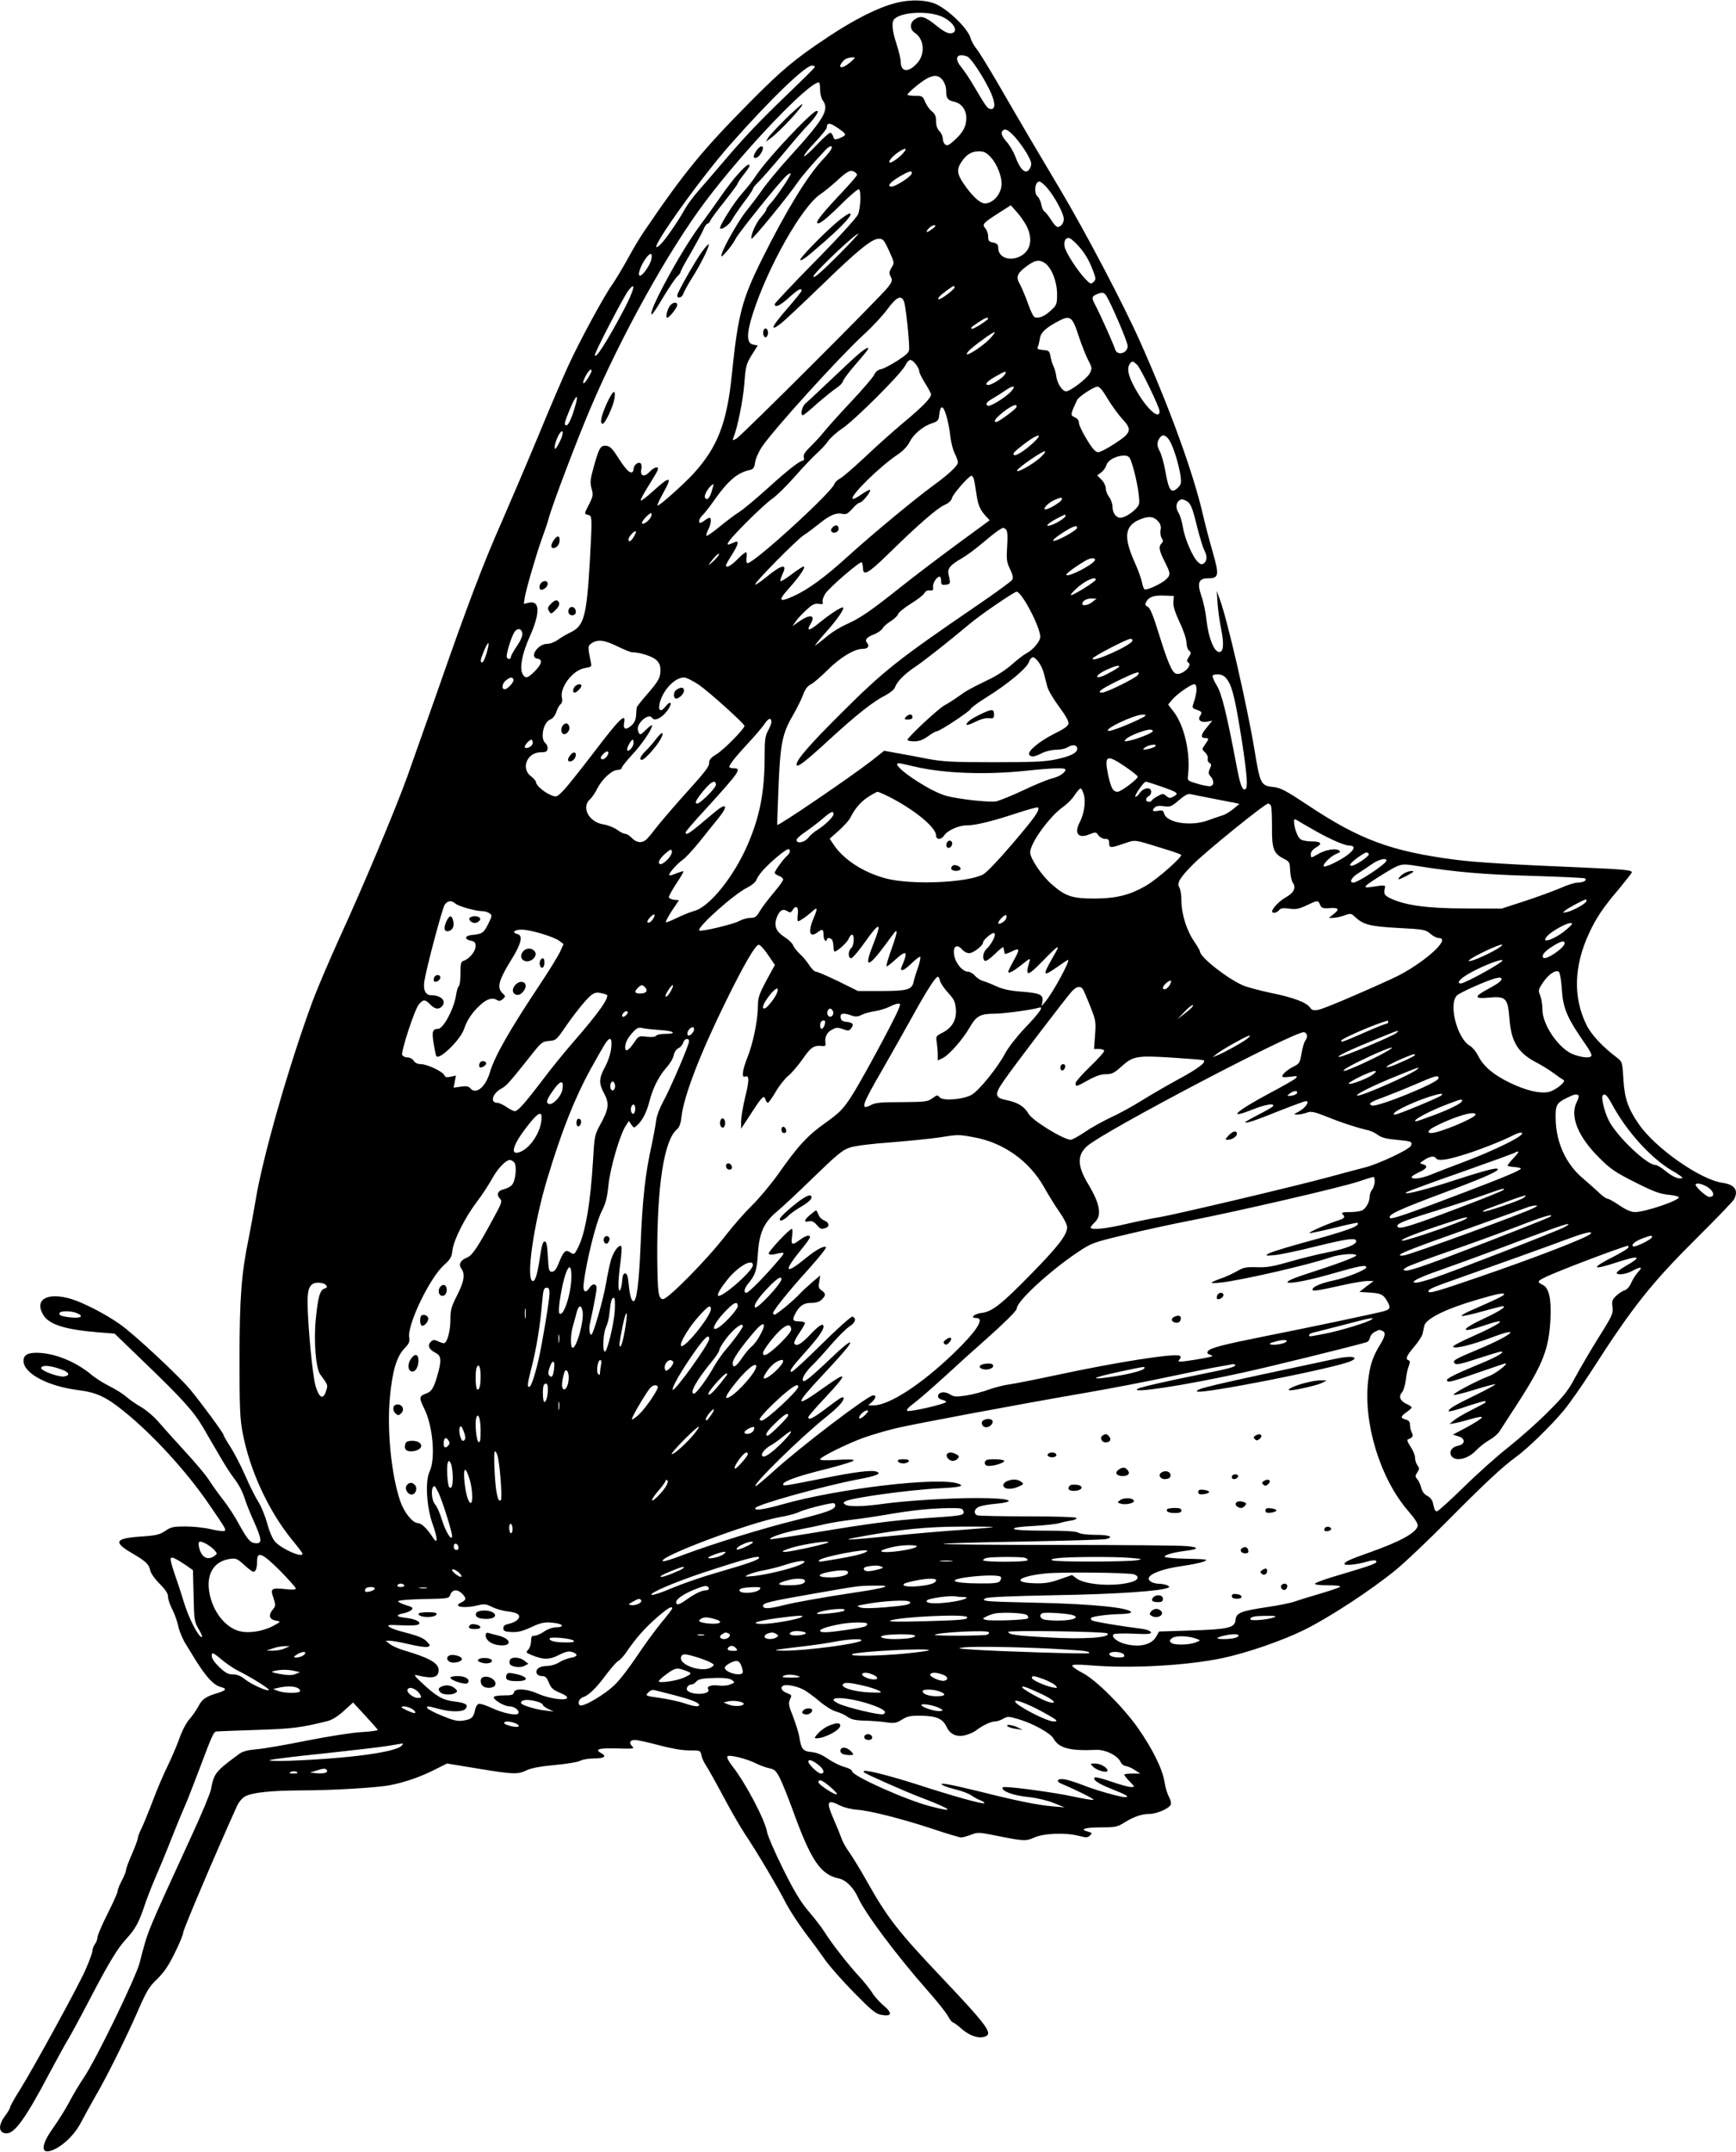  <svg version="1.0" xmlns="http://www.w3.org/2000/svg"
 width="1033pt" height="1280pt" viewBox="0 0 1033 1280"
 preserveAspectRatio="xMidYMid meet"><g transform="translate(0,1280) scale(0.1,-0.1)"
fill="#000000" stroke="none">
<path d="M5322 12780 c-102 -27 -240 -97 -395 -200 -196 -130 -273 -194 -467
-390 -282 -285 -389 -416 -623 -760 -25 -36 -71 -112 -102 -170 -32 -58 -73
-125 -90 -150 -48 -66 -189 -325 -261 -480 -34 -74 -117 -267 -183 -428 -67
-161 -164 -388 -215 -505 -109 -245 -208 -506 -382 -1006 -69 -196 -150 -425
-180 -509 -71 -197 -262 -652 -402 -957 -60 -132 -132 -301 -160 -375 -144
-389 -300 -936 -342 -1195 -11 -66 -29 -165 -40 -219 -44 -214 -54 -352 -55
-716 0 -288 3 -360 18 -439 42 -225 154 -468 296 -642 34 -41 61 -77 61 -81 0
-27 -122 27 -163 71 -14 15 -34 60 -47 109 -13 46 -36 103 -52 127 -16 25 -52
95 -78 156 -27 62 -68 140 -90 174 -22 34 -40 65 -40 70 0 10 -131 188 -197
268 -68 82 -335 331 -418 389 -84 60 -220 130 -294 152 -140 41 -218 -4 -164
-95 35 -59 133 -89 337 -105 l88 -7 167 -161 c240 -231 302 -300 360 -398 28
-49 74 -127 102 -175 28 -49 64 -104 79 -123 32 -42 53 -81 70 -135 7 -22 30
-79 51 -126 46 -102 49 -129 16 -129 -36 0 -52 18 -103 110 -25 47 -68 113
-95 147 -27 34 -65 87 -84 117 -19 31 -88 112 -153 182 -64 70 -134 148 -155
173 -22 25 -64 61 -95 80 -32 18 -72 46 -90 62 -18 16 -63 45 -100 63 -38 19
-88 51 -111 71 -91 75 -211 124 -313 128 -61 2 -88 -12 -88 -48 0 -74 143
-151 326 -174 109 -14 163 -39 269 -124 174 -140 372 -356 508 -554 98 -143
103 -151 94 -159 -4 -4 -40 0 -80 9 -39 10 -108 17 -153 17 -71 0 -86 -3 -120
-26 -34 -23 -54 -28 -147 -34 -155 -11 -165 -33 -48 -101 80 -47 97 -64 105
-100 3 -17 27 -51 56 -80 36 -36 50 -58 50 -78 0 -15 12 -50 26 -76 14 -27 29
-71 35 -99 5 -27 26 -77 47 -110 21 -34 42 -68 47 -77 72 -116 116 -164 162
-175 34 -9 28 -19 -19 -34 -71 -20 -97 -38 -118 -81 -12 -22 -36 -57 -54 -77
-19 -22 -44 -70 -60 -117 -16 -44 -48 -118 -71 -165 -23 -47 -62 -137 -85
-200 -24 -63 -54 -136 -66 -162 -13 -26 -24 -54 -24 -62 0 -8 -16 -51 -35 -95
-19 -43 -35 -86 -35 -95 0 -8 -11 -36 -25 -62 -14 -26 -25 -54 -25 -63 0 -9
-27 -69 -60 -135 -33 -65 -60 -128 -60 -140 0 -11 -7 -30 -15 -40 -8 -11 -15
-29 -15 -40 0 -12 -20 -65 -44 -119 -51 -112 -306 -577 -390 -712 -31 -49 -56
-94 -56 -100 0 -6 -13 -29 -30 -51 -43 -58 -39 -104 10 -104 48 0 115 94 250
350 51 95 103 191 118 214 14 23 69 124 122 226 120 230 170 312 225 371 50
54 73 97 105 194 13 39 41 111 62 160 22 50 64 151 93 225 29 74 65 162 80
195 15 33 53 130 85 215 91 241 91 240 114 241 12 1 120 5 241 9 208 7 254 13
413 52 29 8 62 28 98 61 l55 50 72 -78 c40 -43 73 -81 75 -85 1 -4 -41 -10
-95 -13 -55 -3 -197 -25 -323 -50 -124 -25 -260 -49 -302 -52 -55 -5 -85 -13
-106 -29 -140 -103 -149 -114 -167 -211 -4 -22 -55 -146 -115 -275 -276 -602
-257 -555 -309 -755 -24 -91 -260 -577 -333 -685 -25 -36 -62 -99 -84 -140
-21 -41 -65 -111 -96 -155 -80 -111 -78 -169 6 -130 62 30 125 94 160 164 19
36 55 101 80 145 63 106 180 340 255 511 53 122 68 147 116 193 41 40 68 79
105 155 28 56 50 110 50 121 0 18 191 467 320 753 12 25 31 48 50 58 44 23
154 34 330 35 184 0 453 16 530 31 85 16 178 48 262 90 l78 39 182 -30 c214
-35 239 -36 292 -10 28 13 81 23 166 31 69 6 137 17 152 25 14 8 51 14 81 14
60 0 80 12 47 30 -43 23 -21 32 73 30 121 -3 124 -3 109 12 -21 21 -14 38 16
38 15 0 79 -14 142 -31 75 -20 138 -31 181 -31 66 0 67 0 73 -30 3 -16 15 -42
26 -58 11 -16 57 -98 102 -182 44 -84 104 -187 131 -228 63 -92 198 -320 246
-415 20 -38 70 -115 111 -170 42 -55 97 -130 122 -166 26 -37 102 -123 170
-192 103 -105 129 -126 161 -132 64 -12 70 9 15 55 -26 22 -57 57 -69 78 -13
20 -48 65 -80 99 -63 68 -161 194 -203 261 -15 24 -56 78 -92 120 -50 58 -87
120 -154 254 -48 97 -91 195 -95 218 -12 73 -128 294 -207 394 -23 30 -35 53
-29 59 11 11 116 -15 171 -43 22 -11 57 -24 77 -28 33 -7 41 -15 65 -62 15
-30 48 -113 74 -184 110 -304 166 -387 276 -410 42 -9 88 -55 114 -114 41 -92
231 -346 413 -552 56 -63 111 -132 122 -153 11 -20 24 -37 29 -37 5 0 29 -18
54 -40 47 -40 98 -57 135 -45 52 16 20 61 -247 343 -271 286 -329 360 -457
587 -37 66 -83 141 -101 166 -19 26 -41 65 -48 87 -8 22 -28 72 -45 110 -47
107 -40 122 40 81 23 -11 67 -22 99 -24 74 -5 262 -52 453 -115 83 -28 158
-50 166 -50 8 0 35 7 58 16 40 16 49 15 145 -4 169 -34 183 -35 233 -12 55 25
184 30 263 10 46 -12 54 -12 68 2 14 14 13 16 -10 22 -56 14 -23 26 70 26 89
0 101 2 143 28 58 36 104 52 150 52 44 0 119 33 128 56 3 9 -2 29 -11 45 -9
16 -22 57 -27 91 -12 76 -72 197 -159 321 -88 124 -247 283 -327 325 -35 18
-63 38 -63 44 0 7 33 8 108 2 239 -20 568 -2 782 42 148 31 363 105 495 171
151 75 397 237 540 354 55 45 190 173 300 284 229 231 334 329 414 387 74 54
207 184 286 278 34 41 112 152 172 246 240 374 353 515 624 784 114 113 212
215 218 227 27 53 3 87 -69 97 -133 19 -401 207 -499 350 -63 92 -84 151 -91
265 -6 104 -7 105 -40 131 -85 64 -152 136 -180 194 -80 162 -75 349 15 543
42 92 85 156 180 267 41 50 75 93 75 97 0 14 -49 18 -300 29 -407 17 -627 30
-750 46 -384 50 -571 120 -883 328 -122 81 -156 99 -195 104 -80 8 -83 13
-118 226 -44 263 -160 767 -204 886 l-20 55 5 -75 c3 -41 13 -111 22 -155 18
-90 13 -138 -15 -133 -29 5 -61 86 -72 183 -5 50 -19 117 -31 149 -27 79 -17
106 40 106 64 0 67 18 27 157 -19 65 -44 161 -56 213 -58 254 -198 639 -376
1038 -99 222 -326 654 -475 904 -156 262 -236 398 -363 618 -56 96 -115 193
-132 215 -18 22 -34 52 -38 66 -12 52 -118 159 -199 201 -60 30 -162 34 -255
8z m283 -79 c71 -32 104 -93 54 -99 -19 -2 -43 10 -89 47 -67 54 -92 61 -128
35 -29 -20 -29 -59 1 -79 56 -36 64 -125 16 -179 -51 -59 -99 -56 -99 5 0 15
-11 63 -25 106 -29 90 -31 135 -10 153 48 40 201 46 280 11z m150 -237 c21 -8
86 -104 131 -194 38 -76 41 -125 6 -118 -17 3 -25 14 -98 138 -24 41 -58 92
-75 112 -44 52 -25 85 36 62z m-695 -34 c-47 -41 -80 -39 -47 2 14 18 33 26
62 27 17 0 14 -5 -15 -29z m-212 -29 c-1 -6 -73 -76 -158 -158 -168 -161 -254
-251 -392 -413 -49 -58 -114 -133 -143 -166 -30 -34 -66 -83 -81 -110 -36 -66
-120 -188 -145 -209 -116 -106 216 369 419 598 237 268 444 467 484 467 11 0
18 -4 16 -9z m761 -77 c12 -16 21 -42 21 -63 0 -46 8 -57 47 -66 44 -9 73 -48
73 -97 0 -50 -19 -85 -70 -132 -33 -30 -44 -35 -56 -25 -8 6 -14 22 -14 35 0
13 -9 33 -20 44 -13 13 -20 33 -20 59 0 30 -6 44 -25 59 -14 11 -32 36 -40 56
-14 34 -18 36 -60 36 -25 0 -45 3 -45 7 0 10 79 76 114 95 44 24 71 22 95 -8z
m-729 -57 c0 -24 7 -52 15 -63 42 -55 10 -110 -192 -332 -62 -68 -138 -159
-167 -201 -30 -43 -73 -99 -95 -126 -42 -51 -135 -213 -146 -255 -5 -22 -2
-21 29 14 19 21 43 55 53 75 18 36 262 340 302 375 11 11 23 17 26 14 6 -6
-86 -142 -121 -179 -13 -14 -24 -30 -24 -35 0 -6 -13 -25 -30 -44 -31 -34 -65
-110 -58 -130 3 -10 222 257 278 340 20 30 95 117 162 188 12 12 25 22 30 22
19 0 5 -25 -45 -78 -93 -99 -215 -298 -361 -590 -121 -244 -144 -329 -181
-688 -29 -290 -85 -434 -229 -592 -63 -68 -206 -195 -213 -189 -3 3 11 34 31
70 60 107 46 110 -62 12 -35 -32 -65 -55 -69 -52 -3 4 17 41 44 84 27 43 53
86 56 96 10 26 -18 21 -47 -9 -32 -35 -58 -27 -50 14 4 18 1 32 -5 37 -16 9
-41 -13 -41 -36 0 -11 -6 -19 -14 -19 -16 0 -40 28 -89 105 -23 36 -39 51 -58
53 -35 4 -43 -9 -74 -118 -23 -82 -25 -99 -15 -136 11 -37 9 -46 -14 -92 -31
-61 -31 -58 -6 -65 24 -6 24 -11 10 -272 -19 -327 -34 -387 -112 -425 -24 -11
-58 -31 -77 -45 -19 -14 -48 -25 -66 -25 -55 0 -108 -81 -57 -88 32 -5 27 -31
-15 -74 -42 -43 -58 -47 -74 -16 -18 34 -2 121 41 216 65 145 64 221 -2 207
l-31 -7 6 40 c9 53 71 264 102 349 14 37 33 93 41 123 21 78 165 457 242 639
187 442 470 951 692 1246 229 304 611 705 673 705 4 0 7 -19 7 -43z m123 -241
c33 -24 34 -30 2 -44 -35 -16 -42 -15 -48 8 -3 11 -11 20 -17 20 -7 0 -43 -33
-80 -72 -38 -40 -71 -70 -75 -66 -4 3 25 40 64 81 39 41 71 81 71 89 0 33 22
29 83 -16z m1039 -44 c23 -27 56 -72 72 -101 24 -44 27 -57 17 -77 -21 -48
-57 -23 -89 64 -11 29 -34 68 -51 87 -30 35 -38 55 -24 68 14 15 33 5 75 -41z
m-668 -93 c-27 -31 -74 -62 -81 -55 -8 8 25 45 62 67 36 22 45 17 19 -12z
m521 -24 c35 -36 65 -110 65 -157 0 -60 -49 -118 -100 -118 -29 0 -78 46 -129
122 -36 54 -39 81 -11 123 29 45 61 65 104 65 31 0 45 -7 71 -35z m-795 -105
c0 -5 -42 -54 -93 -108 -107 -113 -153 -170 -144 -179 11 -10 55 25 149 118
49 49 94 86 99 83 14 -8 10 -111 -5 -149 -9 -20 -114 -136 -255 -279 -133
-135 -241 -250 -241 -255 0 -24 33 -9 85 39 53 48 75 60 75 41 0 -5 -41 -56
-90 -112 -90 -103 -103 -137 -33 -83 20 15 126 115 235 220 221 215 306 284
348 284 24 0 31 -8 60 -71 32 -71 33 -72 15 -101 -15 -25 -15 -34 -5 -54 11
-20 10 -28 -15 -61 -39 -53 -875 -887 -904 -903 -22 -11 -23 -11 -17 6 25 61
57 221 65 320 8 107 12 120 44 172 l36 57 -27 5 c-40 8 -41 63 -2 185 90 280
293 638 402 710 24 16 65 50 93 75 64 60 84 71 107 59 10 -5 18 -14 18 -19z
m324 5 c-8 -19 -96 -75 -118 -75 -30 0 -12 24 44 58 58 35 83 41 74 17z m809
-85 c44 -52 97 -151 97 -182 0 -26 -17 -48 -37 -48 -7 0 -25 19 -39 43 -15 23
-32 45 -39 49 -7 4 -16 23 -19 42 -4 19 -13 39 -21 46 -25 21 -17 90 10 90 8
0 29 -18 48 -40z m-124 -225 c39 -78 24 -148 -39 -180 -62 -32 -130 -6 -130
50 0 20 -6 27 -30 32 -25 5 -30 10 -30 36 0 17 -8 39 -17 49 -21 23 -14 31 83
93 l69 44 36 -41 c20 -22 46 -60 58 -83z m-559 -15 c-33 -26 -48 -26 -25 0 10
11 25 20 34 20 12 0 9 -6 -9 -20z m-555 -151 c-111 -111 -155 -149 -155 -133
0 18 248 254 268 254 3 0 -47 -54 -113 -121z m1421 49 c38 -41 66 -88 89 -151
17 -44 17 -49 2 -64 -15 -15 -19 -14 -51 20 -46 49 -114 154 -121 189 -8 36
10 62 34 49 9 -5 30 -24 47 -43z m-2540 -80 c-7 -34 -51 -98 -68 -98 -15 0 -1
49 28 93 30 46 49 49 40 5z m2343 -24 c39 -28 71 -110 71 -183 0 -60 -2 -66
-36 -97 -36 -35 -73 -50 -97 -41 -8 3 -26 40 -41 84 -15 43 -37 93 -47 112
-24 41 -18 62 29 99 59 46 84 51 121 26z m-2507 -277 c-100 -189 -172 -301
-172 -268 0 17 169 343 198 381 50 66 36 5 -26 -113z m1968 133 c0 -11 -78
-70 -92 -70 -15 0 2 20 44 51 45 32 48 33 48 19z m898 -42 c24 -30 132 -280
132 -306 0 -45 -63 -61 -75 -19 -7 25 -86 203 -116 259 -24 47 -24 53 4 66 30
14 43 14 55 0z m-1198 -44 c9 -24 30 -214 30 -277 0 -23 -11 -34 -69 -72 -39
-25 -83 -48 -98 -51 -19 -4 -33 -15 -41 -33 -7 -15 -69 -88 -138 -161 -70 -74
-142 -155 -162 -180 -20 -25 -56 -64 -80 -87 -32 -31 -43 -49 -39 -63 3 -11 1
-20 -5 -20 -19 0 -94 -59 -215 -169 -68 -61 -142 -123 -165 -137 -24 -15 -76
-54 -116 -87 -40 -33 -75 -57 -78 -54 -3 3 2 19 10 36 17 32 21 71 8 71 -5 0
-17 -7 -28 -15 -10 -8 -22 -15 -26 -15 -16 0 -7 27 13 46 11 10 44 52 73 94
78 110 135 159 207 174 22 5 27 13 32 45 3 22 21 63 41 93 70 104 461 535 605
667 49 44 112 112 141 151 56 76 84 88 100 44z m500 -99 c0 -9 -92 -67 -97
-61 -8 7 -8 7 41 40 36 24 56 32 56 21z m537 -99 c18 -55 44 -121 58 -148 24
-45 24 -50 10 -78 -17 -33 -122 -112 -144 -108 -23 5 -51 50 -56 91 -3 21 -10
48 -17 60 -6 12 -14 38 -17 57 -6 32 -9 35 -44 38 -32 3 -37 6 -31 20 4 9 9
31 12 49 4 34 35 63 107 101 73 39 85 31 122 -82z m-528 -22 c-39 -41 -127
-99 -136 -91 -3 4 9 19 27 34 53 45 135 102 139 97 3 -2 -11 -20 -30 -40z
m-440 -150 c12 -15 21 -34 21 -43 0 -9 16 -41 35 -71 19 -30 35 -60 35 -66 0
-22 -51 -74 -164 -168 -61 -51 -164 -143 -228 -204 -65 -61 -131 -118 -147
-127 -16 -8 -32 -23 -36 -34 -16 -50 -477 -471 -517 -471 -6 0 -8 13 -6 30 3
17 2 33 -2 35 -4 2 -26 -16 -50 -40 -40 -41 -70 -57 -70 -37 0 4 16 32 35 62
37 58 45 86 20 76 -8 -3 -22 -9 -30 -12 -37 -15 -7 25 98 130 61 62 131 125
153 140 23 15 81 72 130 127 48 55 108 118 132 140 25 22 56 55 69 74 13 19
51 54 86 77 75 51 344 319 372 371 23 44 36 46 64 11z m1319 -6 c22 -24 132
-251 132 -274 0 -50 -63 1 -124 99 -55 89 -73 145 -57 176 15 27 22 26 49 -1z
m-3248 -35 c0 -5 -11 -26 -25 -48 -28 -45 -35 -24 -7 24 16 29 32 41 32 24z
m2458 -22 c-12 -20 -77 -61 -97 -61 -26 0 -8 22 42 50 61 35 72 37 55 11z m36
-102 c-33 -35 -124 -90 -136 -83 -16 10 -7 24 30 44 20 12 52 32 71 45 50 36
72 33 35 -6z m577 -41 c24 -40 63 -94 87 -120 60 -64 55 -82 -45 -147 -42 -28
-87 -51 -98 -51 -16 0 -34 19 -68 76 -26 42 -47 86 -47 99 0 14 -9 26 -25 33
-27 12 -26 16 14 102 10 21 100 80 122 80 12 0 32 -24 60 -72z m-3166 -35
c-18 -68 -42 -123 -54 -123 -17 0 -13 16 20 96 35 84 54 98 34 27z m2623 -15
c-5 -14 -106 -88 -120 -88 -20 0 -4 23 43 60 50 39 85 52 77 28z m-414 -61 c8
-29 18 -80 21 -114 4 -34 15 -79 26 -100 10 -20 19 -44 19 -53 0 -20 -55 -72
-148 -139 -113 -83 -364 -291 -505 -419 -136 -124 -238 -199 -325 -238 -91
-41 -95 -28 -19 56 56 63 94 120 79 120 -6 0 -38 -21 -71 -46 -34 -26 -64 -44
-67 -41 -3 2 3 21 12 41 32 66 -3 60 -99 -19 -32 -26 -60 -45 -63 -42 -8 8
240 260 288 293 24 15 63 45 88 65 65 53 103 70 139 63 26 -6 35 -1 63 30 17
20 37 36 44 36 15 0 70 68 61 76 -2 3 -25 -9 -51 -27 -25 -18 -49 -30 -52 -26
-17 17 159 190 266 262 33 22 60 50 72 75 24 47 80 95 134 112 33 11 39 18 42
43 7 72 25 69 46 -8z m-2304 -146 c-11 -23 -23 -41 -26 -41 -11 0 5 59 23 87
27 41 29 4 3 -46z m2816 -7 c-50 -46 -104 -80 -113 -70 -9 8 6 23 68 70 80 60
110 60 45 0z m814 14 c23 -38 55 -142 65 -210 5 -39 3 -50 -14 -67 -41 -41
-56 -22 -76 93 -8 47 -24 103 -34 122 -19 35 -18 55 2 82 16 21 36 14 57 -20z
m-772 -102 c-48 -42 -142 -93 -136 -75 6 18 158 122 167 114 3 -4 -11 -21 -31
-39z m540 -13 c18 -45 41 -143 48 -206 6 -52 5 -60 -17 -83 -27 -29 -70 -54
-93 -54 -25 0 -46 30 -46 64 0 18 -9 45 -20 59 -11 14 -20 37 -20 52 0 14 -11
37 -25 51 l-26 26 25 19 c13 10 26 29 30 43 7 28 58 55 102 56 25 0 34 -6 42
-27z m-934 -110 c3 -10 10 -48 15 -84 10 -73 22 -101 57 -139 l23 -25 -191
-140 c-105 -77 -259 -194 -342 -260 -176 -140 -240 -184 -322 -220 -32 -14
-79 -43 -104 -63 -25 -21 -54 -44 -65 -52 -19 -14 -19 -14 -5 5 8 11 37 45 64
75 57 64 101 128 93 136 -7 7 -72 -34 -142 -91 -61 -50 -79 -52 -51 -5 32 55
-6 59 -78 7 l-31 -22 22 31 c12 17 41 48 64 68 32 30 47 37 70 34 24 -4 28 -1
24 12 -3 9 5 32 17 50 27 39 207 194 216 185 3 -3 6 -18 7 -33 0 -51 30 -35
148 80 173 170 293 275 337 294 25 11 41 26 45 42 6 24 101 132 116 132 4 0
10 -8 13 -17z m-1559 -75 c-12 -42 -28 -58 -40 -39 -9 16 29 76 51 81 1 0 -4
-19 -11 -42z m2083 -50 c-5 -15 -77 -58 -97 -58 -21 0 17 40 54 56 38 17 48
17 43 2z m743 -9 c24 -13 34 -36 65 -163 14 -54 31 -111 39 -127 19 -36 19
-63 0 -79 -13 -10 -19 -9 -36 6 -31 28 -79 138 -90 207 -6 34 -17 72 -25 84
-17 27 -18 55 -2 71 15 15 24 15 49 1z m-3190 -98 c-14 -25 -51 -47 -51 -31 0
14 50 64 56 57 3 -3 1 -15 -5 -26z m2469 10 c0 -11 -55 -46 -89 -56 -38 -11
-16 12 37 40 55 28 52 27 52 16z m553 -34 c13 -15 17 -30 13 -50 -3 -15 0 -37
6 -47 10 -15 10 -22 0 -32 -19 -19 -15 -43 18 -108 36 -71 37 -80 7 -108 -27
-25 -114 -65 -126 -58 -5 3 -12 22 -16 42 -3 20 -24 77 -47 128 -66 150 -54
215 48 251 46 16 72 11 97 -18z m-485 -39 c-6 -17 -125 -81 -140 -75 -7 2 16
23 51 45 64 42 96 53 89 30z m-421 -9 c8 -8 10 -40 6 -99 -5 -78 -3 -93 17
-135 17 -35 20 -52 13 -64 -5 -9 -97 -76 -204 -149 -481 -329 -557 -389 -815
-646 -184 -183 -264 -275 -264 -303 0 -24 43 8 200 152 157 144 258 224 331
260 26 14 50 34 54 45 11 34 55 79 119 122 59 40 194 146 325 256 62 53 266
192 280 192 31 0 141 -210 141 -269 0 -25 -44 -78 -82 -97 -16 -8 -54 -38 -85
-65 -30 -28 -92 -69 -137 -90 -113 -55 -135 -67 -186 -104 -25 -18 -60 -40
-79 -50 -35 -18 -221 -191 -221 -206 0 -5 18 -9 40 -9 29 0 52 9 82 30 22 17
46 30 52 30 18 0 196 118 202 133 3 8 47 40 97 71 122 76 236 170 249 207 5
16 16 29 23 29 20 0 54 -48 66 -94 6 -22 15 -59 21 -81 6 -22 37 -75 70 -119
37 -50 58 -86 56 -100 -2 -15 -26 -32 -87 -62 -86 -43 -159 -104 -147 -123 10
-16 32 -14 76 9 22 11 59 20 85 20 25 0 57 7 70 16 28 18 55 13 55 -10 0 -25
-41 -45 -126 -63 -64 -14 -135 -17 -369 -17 -252 0 -305 3 -400 21 -60 12
-142 27 -182 34 l-72 13 -73 -58 c-122 -95 -558 -392 -563 -383 -1 1 2 98 7
215 10 263 23 329 84 433 25 44 54 101 63 127 12 33 26 51 47 62 16 8 61 47
99 85 73 73 158 125 206 125 33 0 45 15 29 35 -16 19 -5 33 41 52 22 8 44 24
50 34 5 11 27 30 49 44 21 13 41 32 44 42 3 10 37 38 76 62 39 24 75 52 81 63
6 12 18 18 32 16 18 -2 21 1 19 20 -3 23 22 62 40 62 4 0 8 -12 8 -26 0 -22 4
-25 28 -22 28 3 29 7 16 61 -8 34 10 57 81 97 28 16 84 58 125 93 70 59 107
86 121 87 3 0 10 -5 16 -11z m-2214 -39 c-18 -31 -33 -39 -33 -18 0 14 30 48
42 48 5 0 1 -13 -9 -30z m472 -148 c-21 -20 -32 -28 -25 -17 26 37 53 65 59
60 3 -3 -12 -22 -34 -43z m2270 5 c-11 -26 -160 -103 -170 -87 -4 7 60 54 120
88 27 15 56 15 50 -1z m5 -115 c0 -5 -34 -30 -75 -55 -81 -49 -94 -49 -42 0
49 47 117 78 117 55z m462 -132 c-2 -25 9 -61 37 -121 24 -50 41 -102 41 -122
0 -19 7 -40 15 -47 14 -11 14 -15 -1 -38 -13 -20 -14 -26 -3 -33 29 -18 -40
-79 -74 -66 -24 9 -49 69 -102 239 -33 107 -51 151 -65 158 -17 9 -18 15 -9
31 15 28 45 39 109 36 l55 -2 -3 -35z m-481 0 c-23 -20 -61 -27 -61 -12 0 17
25 32 55 32 l30 -1 -24 -19z m-3393 -188 c2 -14 -10 -43 -32 -75 -20 -29 -36
-58 -36 -65 0 -14 -16 -16 -24 -3 -7 10 20 104 41 144 17 33 46 33 51 -1z
m3630 -44 c-10 -29 -245 -134 -236 -105 4 13 204 117 226 117 7 0 12 -5 10
-12z m-3064 -33 c39 -19 78 -35 87 -35 45 0 120 -24 143 -45 19 -17 26 -34 26
-60 0 -46 -10 -65 -82 -148 -32 -37 -59 -71 -59 -75 -1 -4 -3 -25 -4 -46 -2
-29 -10 -46 -29 -63 -33 -28 -50 -21 -42 19 12 62 -30 20 -176 -172 -82 -107
-166 -213 -187 -234 -38 -38 -40 -39 -72 -26 -41 17 -89 58 -89 76 0 7 -13 23
-30 36 -63 46 -24 143 58 143 30 0 38 4 40 21 2 11 -4 27 -13 34 -32 27 -12
124 29 140 15 5 28 22 36 44 6 19 17 40 25 46 9 8 13 21 9 36 -16 63 64 169
137 180 40 7 41 8 34 38 -18 89 -18 93 6 110 36 24 77 19 153 -19z m-778 -39
c-9 -31 -21 -56 -26 -56 -15 0 -12 16 11 71 28 64 35 56 15 -15z m3764 -81 c0
-6 -81 -52 -107 -60 -45 -13 -23 16 30 40 50 23 77 30 77 20z m109 -52 c-18
-20 -186 -103 -211 -103 -35 0 -7 21 95 71 107 52 140 62 116 32z m537 -31
c28 -41 47 -125 85 -367 30 -197 35 -270 20 -279 -18 -11 -31 23 -52 135 -61
320 -89 433 -119 482 -17 27 -27 53 -24 58 3 6 20 9 37 7 22 -2 38 -12 53 -36z
m-4251 7 c8 -12 -33 -59 -52 -59 -21 0 -15 37 9 54 26 19 35 20 43 5z m1103
-32 c62 -43 272 -232 272 -245 0 -17 -126 -145 -166 -168 -31 -19 -44 -32 -44
-49 0 -27 -19 -51 -169 -217 -62 -70 -131 -151 -153 -180 -22 -29 -47 -59 -56
-65 -25 -20 -56 -15 -82 12 -13 14 -31 25 -40 25 -9 0 -31 11 -49 25 -19 13
-54 27 -80 31 -86 13 -134 101 -80 150 12 10 32 40 44 65 29 56 87 109 120
109 14 0 25 6 25 13 0 6 28 41 61 77 56 59 119 151 119 174 0 6 -16 -5 -35
-24 -37 -36 -39 -36 -49 -4 -12 39 64 106 84 74 14 -23 59 -1 91 43 33 46 22
66 -13 22 -29 -37 -45 -19 -30 32 22 74 90 143 142 143 14 0 53 -20 88 -43z
m2962 -29 c-1 -18 -7 -50 -15 -71 -13 -38 -13 -39 16 -49 31 -11 34 -15 19
-38 -14 -23 7 -40 43 -33 l31 6 -32 -39 c-37 -44 -40 -64 -12 -64 25 0 25 -5
0 -40 -19 -27 -19 -27 1 -46 11 -10 18 -26 16 -36 -3 -10 1 -22 10 -26 12 -7
12 -13 2 -35 -10 -23 -9 -30 4 -45 21 -23 22 -51 2 -58 -8 -3 -43 3 -77 13
-61 18 -63 20 -59 48 16 132 -20 296 -85 381 l-33 43 25 30 c28 33 111 91 131
91 8 0 13 -12 13 -32z m-305 -156 c-25 -21 -198 -93 -218 -90 -39 6 148 96
203 97 13 1 20 -3 15 -7z m-2225 -38 c0 -8 -9 -31 -20 -51 -17 -31 -20 -57
-20 -148 0 -215 -28 -359 -100 -527 -83 -193 -229 -374 -320 -397 -25 -7 -71
-26 -104 -42 -32 -16 -61 -27 -64 -25 -3 3 14 34 36 68 l42 63 -30 3 c-17 2
-30 9 -30 16 0 6 20 43 45 81 25 37 44 70 42 72 -2 2 -21 -4 -42 -12 -20 -9
-40 -14 -42 -11 -8 7 46 69 80 92 15 10 59 57 97 104 37 47 89 111 115 143 63
78 48 96 -26 33 -149 -127 -169 -140 -169 -117 0 5 53 67 118 137 204 224 218
244 167 244 -14 0 -25 3 -25 8 0 14 34 57 108 137 41 44 86 96 100 117 24 37
42 42 42 12z m2270 -53 c0 -11 -97 -49 -145 -58 -28 -5 -29 -5 -13 12 17 18
110 54 141 55 9 0 17 -4 17 -9z m-3690 -70 c0 -19 -35 -39 -47 -27 -7 7 26 46
39 46 4 0 8 -9 8 -19z m600 0 c0 -24 -32 -59 -38 -42 -4 11 23 61 33 61 3 0 5
-9 5 -19z m3104 -21 c-5 -5 -25 -12 -44 -16 -33 -5 -34 -5 -16 10 22 17 77 23
60 6z m-3254 -38 c0 -18 -28 -45 -39 -38 -9 6 -8 13 5 27 18 20 34 25 34 11z
m3075 -82 c41 -28 75 -55 75 -60 0 -15 -100 -90 -120 -90 -27 0 -39 22 -56
100 -24 118 -10 125 101 50z m-1253 0 c174 -41 424 -50 663 -25 158 17 235 19
235 7 0 -18 -40 -44 -82 -53 -24 -6 -100 -37 -169 -70 -70 -33 -143 -62 -162
-66 -44 -7 -222 13 -297 33 -106 29 -345 194 -281 194 5 0 47 -9 93 -20z
m-1182 -109 c0 -18 -93 -111 -111 -111 -15 0 -10 15 13 46 60 80 98 105 98 65z
m2636 -5 c118 -41 123 -45 83 -66 -16 -9 -24 -8 -39 5 -17 15 -21 15 -48 1
-17 -9 -34 -20 -37 -26 -9 -15 -35 -12 -35 4 0 8 7 16 15 20 8 3 15 15 15 26
0 31 -44 26 -68 -7 -11 -16 -23 -25 -26 -22 -7 7 50 89 62 89 5 0 40 -11 78
-24z m-446 -55 c11 -43 1 -111 -25 -162 -34 -65 -10 -99 55 -73 40 16 42 16
56 -5 9 -12 26 -21 40 -21 19 0 24 -5 24 -25 0 -30 7 -31 88 -3 71 24 54 26
235 -30 54 -16 101 -33 105 -37 10 -10 -134 -138 -203 -180 -99 -59 -182 -80
-315 -80 -131 0 -172 14 -253 86 -58 50 -127 153 -127 188 0 56 117 217 197
272 24 17 55 48 68 70 14 21 30 39 35 39 5 0 14 -18 20 -39z m-1157 -12 c149
-76 277 -181 277 -229 0 -26 31 -27 48 0 18 29 86 60 131 60 55 0 153 24 299
72 67 22 125 38 128 35 14 -14 -16 -57 -149 -213 -88 -103 -156 -174 -178
-186 -97 -50 -430 -63 -579 -23 -131 35 -245 109 -305 194 l-28 42 54 48 c30
27 61 61 69 77 27 55 63 96 108 125 25 16 50 29 54 29 5 0 37 -14 71 -31z
m1922 -9 c61 -12 121 -24 135 -26 l25 -6 -35 -29 c-19 -16 -48 -34 -65 -39
-16 -5 -57 -19 -90 -31 -102 -36 -244 -13 -258 42 -5 18 -11 21 -36 16 -33 -7
-40 3 -17 22 8 7 29 9 53 5 36 -5 44 -2 88 36 34 29 54 40 69 36 12 -3 71 -14
131 -26z m349 -47 c3 -10 5 -66 5 -125 -1 -125 9 -154 66 -184 38 -19 40 -22
42 -72 1 -28 8 -61 16 -73 21 -29 6 -61 -44 -88 -37 -21 -79 -65 -79 -82 0
-15 27 -10 41 7 10 12 23 14 60 9 40 -6 58 -2 103 19 67 32 69 32 81 4 9 -20
16 -23 58 -20 54 4 60 -7 21 -37 l-27 -21 25 0 c14 0 44 6 66 14 39 14 42 14
68 -11 48 -44 89 -54 256 -63 150 -8 161 -10 189 -34 17 -15 39 -26 50 -26 82
0 -102 -161 -274 -240 -209 -96 -413 -182 -443 -187 -28 -5 -38 -2 -49 14 -22
31 -101 60 -234 87 -66 14 -141 34 -166 45 -95 42 -255 168 -255 202 0 5 -16
32 -35 60 -44 64 -75 164 -75 240 0 33 -5 68 -12 79 -17 27 2 59 84 141 77 77
425 359 444 359 7 0 15 -8 18 -17z m-2604 -46 c0 -16 -54 -68 -97 -94 -18 -11
-42 -31 -53 -46 -23 -29 -70 -38 -70 -13 0 7 24 29 53 48 29 20 74 54 101 77
49 43 66 50 66 28z m2875 -104 c88 -49 168 -83 194 -83 56 0 16 -49 -82 -99
-32 -17 -64 -28 -69 -25 -13 8 38 60 74 75 26 10 27 14 13 22 -22 12 -81 1
-123 -24 -41 -24 -42 -24 -42 1 0 13 12 28 30 38 42 24 32 37 -27 37 -27 0
-57 6 -66 14 -17 13 -37 71 -37 104 0 18 1 18 33 -1 17 -11 64 -37 102 -59z
m-3861 -164 c-15 -16 -34 -29 -41 -29 -24 0 -13 28 24 61 33 28 38 30 41 15 2
-10 -9 -31 -24 -47z m726 47 c0 -7 -8 -20 -17 -27 -21 -18 -73 -89 -73 -101 0
-5 11 -13 25 -18 14 -5 25 -15 25 -22 0 -7 -25 -42 -56 -78 -30 -36 -67 -84
-81 -107 -21 -37 -30 -43 -58 -43 -19 0 -49 -9 -67 -19 -34 -19 -227 -65 -237
-56 -17 17 208 218 287 256 24 12 47 31 52 43 12 33 57 82 122 137 61 51 78
58 78 35z m3445 -16 c7 -11 -80 -70 -103 -70 -19 0 -6 17 40 51 44 31 54 34
63 19z m105 -39 c0 -19 -169 -131 -197 -131 -27 0 -11 31 30 56 23 15 60 39
82 55 40 27 85 38 85 20z m175 -31 c230 -37 401 -52 687 -60 169 -5 313 -12
319 -15 16 -11 -9 -25 -44 -25 -16 0 -63 -15 -105 -34 -43 -18 -138 -53 -212
-77 l-135 -44 -215 1 c-228 0 -361 19 -448 61 -35 17 -40 27 -31 63 4 16 -3
16 -81 4 -59 -9 -48 3 73 78 100 61 104 62 192 48z m1015 -210 c0 -13 -78 -57
-115 -65 -29 -6 -29 -6 -10 10 16 14 112 65 123 65 1 0 2 -4 2 -10z m-6730
-15 c18 -16 120 -45 160 -45 14 0 34 -6 43 -13 16 -11 16 -16 -9 -65 -26 -52
-35 -58 -98 -64 -40 -4 -44 -25 -7 -33 26 -5 31 -12 31 -34 0 -30 -38 -76 -71
-86 -16 -5 -19 -16 -19 -75 0 -38 -4 -71 -9 -75 -6 -3 -13 -27 -17 -53 -12
-82 -76 -202 -107 -202 -33 -1 -38 -15 -27 -85 6 -38 13 -72 16 -77 17 -27
144 97 165 160 17 53 50 102 98 145 41 37 72 45 101 27 10 -6 20 -4 32 7 17
16 17 17 -2 35 -35 33 -23 77 55 203 55 88 68 139 36 148 -38 9 -23 27 23 27
53 0 195 -43 226 -68 l23 -18 -20 -45 c-11 -24 -62 -107 -113 -184 -188 -282
-278 -440 -306 -537 -26 -85 -82 -131 -115 -92 -10 12 -24 15 -57 10 l-43 -6
7 36 7 36 -32 -7 c-23 -5 -32 -3 -37 9 -8 21 -102 66 -139 66 -19 0 -35 7 -43
20 -7 11 -23 20 -37 20 -14 0 -28 7 -32 15 -7 21 73 268 99 300 25 31 38 32
68 0 26 -27 49 -32 68 -13 32 32 -2 68 -63 68 -33 0 -48 32 -40 83 12 78 106
432 121 455 17 25 40 28 64 7z m2037 -66 c-3 -22 -2 -39 2 -39 10 0 52 30 84
58 32 31 34 20 7 -43 -34 -80 -22 -117 26 -80 28 21 34 18 34 -14 0 -17 5 -33
10 -36 6 -3 10 -1 10 4 0 17 27 13 34 -5 3 -9 6 -27 6 -40 0 -13 3 -24 7 -24
15 0 75 54 83 76 5 13 14 24 20 24 16 0 12 -66 -5 -80 -19 -16 -20 -60 0 -60
8 0 47 46 87 103 85 119 97 112 43 -23 -56 -141 -31 -141 73 0 67 91 61 84 67
78 3 -3 -10 -49 -30 -103 -19 -54 -33 -100 -30 -103 2 -3 25 14 50 37 64 59
79 55 50 -16 -18 -43 -18 -43 -3 -43 7 0 31 19 55 42 23 23 45 39 49 36 3 -4
-3 -33 -14 -65 -12 -32 -23 -70 -26 -85 -10 -45 -37 -53 -191 -53 l-140 0
-117 58 c-65 31 -124 57 -133 57 -8 0 -26 17 -39 38 -13 20 -38 51 -56 67 -18
17 -36 40 -41 52 -4 12 -27 34 -49 48 -50 31 -65 65 -50 111 16 47 36 61 63
45 19 -12 23 -11 35 8 20 30 35 15 29 -30z m-857 -18 c-12 -23 -29 -35 -37
-27 -7 7 26 46 39 46 5 0 4 -9 -2 -19z m2097 -5 c-7 -19 -47 -41 -47 -26 0 13
40 53 47 46 3 -3 3 -12 0 -20z m3339 -61 c-68 -61 -167 -96 -119 -43 25 28
114 78 138 77 16 0 13 -6 -19 -34z m-3406 -35 c0 -18 -27 -64 -49 -84 -22 -20
-28 -60 -10 -72 6 -3 33 15 60 42 27 27 50 44 50 39 1 -6 2 -14 4 -20 1 -5 3
-13 3 -18 1 -4 20 2 42 13 49 25 51 15 10 -57 -16 -29 -30 -57 -30 -63 0 -15
34 4 89 49 35 28 43 32 38 16 -29 -97 -16 -98 77 -2 103 105 110 107 60 21
-63 -111 -60 -117 30 -54 31 22 59 40 61 40 16 0 -89 -195 -136 -250 l-21 -25
5 27 c6 41 -13 50 -121 59 -71 5 -113 14 -153 32 -30 14 -66 28 -81 32 -14 4
-35 18 -47 31 -11 13 -30 24 -41 24 -29 0 -66 40 -79 84 -17 62 10 89 46 46
10 -11 27 -20 39 -20 26 0 84 45 84 65 0 13 47 54 63 55 4 0 7 -5 7 -10z
m3390 -51 c0 -27 -110 -102 -127 -86 -12 13 8 38 54 67 49 31 73 38 73 19z
m-4740 -69 l41 -60 -51 -93 c-42 -80 -50 -102 -50 -148 0 -83 -28 -223 -61
-305 -32 -81 -38 -127 -15 -118 25 10 25 -23 0 -123 -13 -54 -24 -118 -24
-143 l0 -44 59 90 c66 102 77 113 86 84 3 -11 10 -20 14 -20 5 0 26 30 47 66
21 36 55 79 75 95 20 16 58 61 85 99 48 70 67 83 114 78 20 -2 24 1 22 16 -6
35 8 66 39 81 25 14 35 14 65 3 32 -11 37 -11 50 7 17 23 9 32 -31 37 -22 2
-31 9 -33 26 -4 25 16 29 66 11 23 -8 37 -7 59 4 15 8 51 18 78 22 28 4 67 16
87 26 21 11 44 19 53 19 14 0 14 -4 0 -37 -31 -75 -229 -440 -282 -520 -47
-71 -68 -93 -151 -152 -106 -75 -163 -136 -282 -306 -43 -60 -113 -144 -155
-185 -42 -41 -113 -122 -158 -180 -109 -142 -347 -383 -373 -378 -27 5 -31 38
-33 248 -2 425 40 697 117 762 14 11 23 35 27 75 15 126 111 375 265 688 106
216 175 335 195 335 8 0 33 -27 55 -60z m4354 45 c-45 -31 -166 -86 -182 -82
-10 2 20 22 77 50 93 46 149 63 105 32z m16 -79 c0 -13 -223 -136 -247 -136
-24 0 -13 20 26 45 65 44 221 108 221 91z m353 -164 c8 -123 29 -173 146 -341
17 -24 31 -50 31 -58 0 -18 -45 -17 -103 3 -88 30 -191 178 -189 272 0 26 -6
62 -13 80 -13 30 -12 35 16 77 33 49 77 79 95 64 6 -5 14 -48 17 -97z m-3699
42 c4 -14 25 -45 48 -70 35 -38 42 -53 46 -97 5 -64 -23 -112 -82 -141 -36
-18 -38 -21 -32 -55 3 -20 6 -53 6 -73 l0 -36 30 14 c39 20 119 111 161 184
39 67 62 80 148 80 52 0 223 23 264 36 31 10 3 -30 -88 -125 -46 -49 -96 -113
-114 -147 -43 -82 -152 -217 -197 -245 -48 -29 -173 -40 -193 -16 -12 15 -16
14 -43 -6 -27 -20 -41 -22 -181 -23 -123 0 -158 -3 -184 -17 -67 -35 -56 -2
71 216 51 89 130 230 176 312 84 152 137 235 151 235 4 0 10 -12 13 -26z
m3332 -2 c-8 -9 -41 -29 -73 -46 -84 -45 -82 -59 8 -50 100 9 111 -3 121 -127
11 -141 52 -205 171 -265 28 -15 71 -42 95 -60 24 -18 49 -35 55 -38 21 -8
-49 -64 -90 -72 -53 -10 -135 10 -228 55 -98 47 -158 98 -189 160 -13 26 -35
52 -48 59 -75 41 -130 244 -80 299 15 18 189 95 237 105 30 7 39 -2 21 -20z
m-1965 -20 c-13 -25 -41 -37 -41 -17 0 14 40 48 48 41 2 -3 -1 -13 -7 -24z
m-3121 -17 c17 -20 4 -35 -31 -35 -32 0 -37 11 -13 34 19 20 28 20 44 1z m155
-14 c-14 -29 -35 -49 -35 -36 0 13 34 65 42 65 5 0 2 -13 -7 -29z m2453 -3 c6
-13 26 -59 43 -103 29 -74 31 -86 25 -162 l-6 -83 30 0 c17 0 30 -5 30 -12 0
-7 -38 -49 -85 -94 -47 -45 -85 -89 -85 -98 0 -22 4 -21 76 19 43 24 75 35
104 35 36 0 50 7 92 45 70 63 92 67 298 54 96 -6 181 -13 189 -15 26 -8 -26
-49 -147 -114 -64 -35 -163 -92 -219 -127 -56 -35 -140 -81 -187 -102 -46 -22
-115 -60 -151 -85 -37 -25 -75 -46 -84 -46 -43 1 -229 115 -251 155 -24 42
-63 67 -127 80 -75 15 -78 32 -20 116 56 82 371 495 405 532 31 33 55 35 70 5z
m-1823 -10 c-8 -27 -56 -90 -73 -96 -23 -7 -12 25 23 72 39 50 61 60 50 24z
m-1017 -14 c26 -8 -43 -107 -198 -284 -50 -58 -133 -159 -182 -225 -104 -137
-147 -185 -165 -185 -6 0 -29 11 -49 25 -20 14 -45 25 -55 25 -45 0 -29 56 25
85 31 17 47 36 174 195 63 80 69 85 109 88 41 3 45 6 102 90 33 48 83 113 111
144 53 59 63 62 128 42z m3487 -73 c-3 -5 -24 -24 -48 -42 l-42 -33 40 42 c35
38 66 57 50 33z m-2138 -27 c8 -21 -13 -42 -28 -27 -13 13 -5 43 11 43 6 0 13
-7 17 -16z m-1231 -22 c-8 -9 -19 -13 -22 -9 -10 9 16 38 28 31 6 -4 4 -13 -6
-22z m1184 -41 c0 -17 -12 -41 -21 -41 -10 0 -12 33 -2 43 9 10 23 9 23 -2z
m3350 -1 c0 -5 -5 -10 -11 -10 -6 0 -61 -22 -123 -49 -134 -59 -146 -63 -146
-52 0 12 205 101 278 120 1 1 2 -3 2 -9z m-4333 -47 c85 -5 106 -23 28 -23
-24 0 -47 -5 -51 -11 -4 -7 -24 -9 -55 -6 -48 6 -49 5 -76 -35 -33 -48 -53
-59 -53 -28 0 28 16 58 49 93 20 22 32 27 51 22 14 -4 62 -9 107 -12z m203 4
c0 -14 -20 -37 -32 -37 -12 0 -10 24 4 38 16 16 28 15 28 -1z m4180 -21 c-21
-19 -328 -148 -343 -143 -14 4 63 41 228 108 133 54 135 55 115 35z m-534 -11
c4 -8 0 -23 -7 -32 -8 -9 -18 -43 -24 -77 -9 -55 -13 -63 -43 -78 -39 -19 -72
-47 -72 -61 0 -5 19 -6 48 -2 42 6 45 5 32 -9 -8 -8 -76 -47 -150 -86 -208
-111 -264 -163 -107 -100 75 30 134 40 122 20 -4 -6 -42 -28 -86 -50 -43 -22
-79 -43 -79 -45 0 -10 56 8 202 67 81 32 152 58 158 58 27 0 -2 -41 -45 -64
-29 -15 -29 -15 -6 -16 14 0 39 5 56 11 27 10 42 7 121 -24 85 -35 185 -67
248 -81 15 -4 41 -16 56 -28 21 -15 51 -23 110 -28 87 -8 96 -11 86 -35 -8
-22 -195 -110 -276 -130 -36 -9 -130 -34 -210 -56 -218 -59 -935 -228 -1015
-240 -38 -6 -126 -24 -195 -40 -122 -29 -210 -37 -210 -21 0 5 11 19 25 32 43
40 30 110 -39 225 -67 110 -68 176 -4 230 109 92 1217 674 1286 675 7 0 15 -7
18 -15z m-356 -25 c-29 -22 -131 -79 -175 -97 l-30 -12 28 22 c33 26 178 107
192 107 6 0 -1 -9 -15 -20z m-3783 -54 c-3 -31 -18 -77 -36 -111 -38 -70 -39
-98 -6 -160 32 -58 27 -94 -23 -184 -34 -63 -35 -70 -43 -210 -15 -255 -46
-437 -89 -521 -23 -45 -23 -45 -50 -28 -25 16 -37 4 -65 -65 -15 -38 -27 -52
-41 -52 -17 0 -20 9 -24 90 -4 70 -8 90 -19 90 -11 0 -18 -25 -28 -93 -15 -99
-27 -142 -42 -142 -44 0 3 336 86 610 86 285 162 476 257 650 41 74 82 145 91
158 27 38 38 27 32 -32z m463 39 c0 -22 -115 -289 -156 -362 -19 -35 -37 -82
-40 -110 -3 -26 -14 -86 -24 -133 -41 -183 -57 -329 -69 -622 -9 -211 -23
-318 -41 -318 -13 0 -22 32 -29 100 -4 48 -10 65 -21 65 -11 0 -16 -13 -18
-45 -2 -25 -7 -49 -13 -55 -13 -13 -12 58 3 166 6 49 9 92 5 95 -13 14 -45
-28 -61 -79 -8 -29 -22 -92 -30 -142 -17 -98 -76 -305 -88 -305 -7 0 -12 19
-11 45 0 6 10 55 22 110 11 54 21 109 21 122 0 29 -25 30 -42 3 -23 -36 -41
-25 -35 23 14 126 73 365 107 431 24 47 33 81 41 160 11 103 68 298 104 352
l17 26 15 -22 c14 -20 16 -21 34 -4 32 29 56 76 73 141 20 80 57 153 103 204
19 21 39 54 42 72 4 19 15 36 28 42 12 5 24 20 28 32 6 25 35 32 35 8z m4140
-66 c-73 -41 -224 -109 -241 -109 -22 0 46 38 161 91 119 54 163 64 80 18z
m180 -15 c0 -6 -114 -59 -150 -69 -46 -13 -8 12 65 44 72 31 85 35 85 25z m15
-83 c-31 -30 -338 -165 -359 -158 -15 5 96 61 239 118 128 52 134 54 120 40z
m-263 -31 c-27 -22 -130 -63 -146 -57 -6 3 23 21 64 41 83 40 120 47 82 16z
m388 -24 c0 -26 -364 -174 -397 -162 -24 10 -7 22 69 49 40 15 125 49 188 76
125 54 140 58 140 37z m-5214 -69 c-7 -40 -58 -92 -80 -84 -20 8 -13 28 32 90
39 54 59 51 48 -6z m314 23 c0 -25 -18 -36 -26 -16 -8 21 3 49 16 41 5 -3 10
-15 10 -25z m4058 -42 c-3 -7 -18 -14 -34 -16 -28 -2 -28 -2 -10 13 24 18 49
20 44 3z m859 -14 c-12 -12 -259 -114 -275 -114 -44 1 81 66 203 106 64 20 87
23 72 8z m816 0 c3 -4 -1 -21 -10 -38 -43 -84 5 -205 131 -331 71 -71 97 -88
216 -148 109 -55 147 -69 198 -74 34 -3 62 -10 62 -15 0 -20 -201 -88 -261
-88 -23 0 -53 13 -93 40 -32 22 -65 40 -72 40 -7 0 -31 17 -52 38 -21 20 -62
56 -90 80 -102 84 -162 213 -165 353 -2 86 4 97 66 128 44 22 59 25 70 15z
m195 -45 c89 -168 237 -331 366 -405 37 -21 62 -40 56 -42 -22 -8 -59 9 -100
43 -23 19 -50 35 -59 35 -50 0 -222 162 -275 259 -26 48 -49 138 -40 153 11
18 25 5 52 -43z m-888 13 c0 -14 -72 -50 -172 -87 -51 -19 -97 -35 -101 -35
-38 0 91 68 208 110 58 22 65 23 65 12z m-4920 -46 c0 -14 -4 -27 -9 -30 -12
-8 -22 20 -15 39 9 23 24 18 24 -9z m-558 -66 c-6 -76 -65 -166 -124 -191 -71
-29 -47 45 54 170 54 67 75 73 70 21z m5558 30 c0 -20 -216 -110 -264 -110
-26 0 -18 18 17 36 115 61 247 100 247 74z m264 -127 c-41 -32 -196 -103 -329
-153 -77 -29 -166 -63 -197 -76 -57 -24 -118 -32 -118 -16 0 5 19 17 42 28 49
22 58 39 26 48 -23 6 -23 6 7 26 33 22 60 26 70 10 10 -16 55 -12 145 15 88
25 245 86 315 122 43 23 70 19 39 -4z m-3249 -8 c175 -31 330 -141 417 -296
26 -46 67 -113 92 -148 26 -37 46 -76 46 -91 0 -45 -55 -116 -213 -277 -180
-184 -233 -225 -296 -233 -45 -5 -71 -30 -32 -30 53 0 3 -78 -135 -211 -194
-186 -384 -309 -477 -309 l-31 0 22 20 c25 24 28 40 8 40 -31 0 -432 -305
-596 -454 -52 -47 -99 -86 -103 -86 -29 0 268 291 421 413 66 53 102 91 102
109 0 16 -17 6 -100 -57 -82 -62 -110 -76 -110 -55 0 6 45 58 100 116 138 147
136 163 -6 61 -177 -127 -180 -109 -13 69 67 71 132 144 146 162 49 62 14 44
-74 -40 -132 -125 -173 -159 -183 -153 -14 9 12 54 55 95 20 19 70 74 111 122
41 47 90 96 109 108 36 22 43 49 17 58 -7 2 -89 -71 -181 -162 -92 -91 -173
-166 -180 -166 -19 0 0 27 79 115 75 84 110 131 110 153 0 25 -24 11 -80 -48
-54 -57 -82 -72 -94 -51 -3 5 10 32 29 60 19 28 35 55 35 61 0 5 -16 10 -35
10 -37 0 -42 8 -24 43 25 49 51 67 96 67 30 0 49 6 63 20 25 25 25 35 -1 54
-18 12 -20 21 -14 52 l6 37 -48 -40 c-26 -23 -59 -53 -73 -68 -35 -39 -139
-125 -151 -125 -5 0 -9 4 -9 9 0 15 97 136 209 259 61 68 109 127 106 133 -8
12 -59 -15 -115 -61 -134 -110 -143 -87 -22 60 23 28 42 56 42 61 0 16 -25 10
-60 -16 -47 -35 -54 -32 -47 20 4 25 3 45 -1 45 -15 0 -144 -138 -138 -148 4
-6 20 -7 43 -1 57 13 58 12 15 -38 -76 -90 -177 -193 -190 -193 -19 0 -14 26
12 57 41 50 50 76 56 179 8 122 37 184 114 248 28 23 125 113 216 202 137 133
174 164 215 177 30 11 126 23 250 32 110 9 238 22 285 29 112 18 112 18 205 1z
m3210 -125 c-21 -22 -36 -42 -34 -45 3 -2 22 -6 42 -7 20 -2 37 -6 37 -9 0
-10 -100 -52 -350 -147 -312 -119 -419 -156 -428 -148 -18 19 43 48 338 158
230 86 326 129 298 136 -19 4 -91 -16 -313 -88 -146 -46 -258 -72 -224 -51 8
5 156 60 329 120 172 61 316 113 318 116 3 3 10 5 16 5 5 0 -7 -18 -29 -40z
m-5945 -25 c17 -21 8 -110 -14 -134 -9 -10 -30 -21 -47 -25 -36 -7 -47 -31
-25 -55 16 -17 13 -25 -43 -127 -90 -166 -121 -212 -153 -225 -39 -16 -51 -41
-33 -65 24 -32 17 -77 -25 -159 -35 -69 -40 -87 -40 -147 0 -68 -20 -138 -39
-138 -6 0 -22 5 -36 12 -21 10 -29 9 -43 -5 -20 -21 -9 -45 31 -65 30 -15 34
-40 17 -107 -26 -98 -40 -123 -76 -135 -40 -14 -42 -25 -10 -88 52 -104 69
-300 32 -376 -27 -57 -18 -212 19 -314 30 -84 31 -125 0 -77 -31 50 -68 85
-88 85 -32 0 -83 64 -106 132 -53 158 -79 421 -61 615 14 155 40 244 86 291
28 29 33 41 29 66 -13 74 121 353 206 430 39 35 47 48 51 88 7 61 75 196 144
287 30 39 70 100 90 136 35 64 83 115 109 115 7 0 18 -7 25 -15z m5120 -113
c0 -16 -7 -37 -15 -48 -8 -10 -15 -29 -15 -42 0 -28 -17 -62 -39 -79 -9 -7
-43 -13 -75 -13 -47 0 -57 -3 -48 -12 19 -19 15 -25 -35 -41 -64 -21 -167 -67
-161 -72 2 -2 66 11 143 30 76 19 140 33 143 31 18 -19 -61 -47 -333 -121 -93
-26 -181 -53 -195 -61 -23 -14 -21 -15 35 -10 33 3 142 26 242 51 190 47 243
54 243 32 0 -21 -61 -45 -172 -67 -57 -11 -157 -36 -223 -55 -97 -28 -135 -35
-195 -33 -65 2 -81 -1 -120 -24 -25 -14 -67 -34 -95 -43 -74 -27 -73 -32 2
-24 124 14 516 104 648 149 57 20 155 27 155 12 0 -9 -125 -55 -287 -107 -232
-74 -106 -74 149 0 157 45 198 53 198 36 0 -14 -116 -61 -191 -77 -77 -16
-129 -38 -129 -55 0 -11 26 -8 182 27 59 13 124 24 144 24 l38 0 -43 -32 -42
-33 48 -3 c76 -4 92 -10 113 -45 28 -45 25 -55 -17 -67 -47 -13 -450 -98 -718
-151 -236 -47 -311 -67 -326 -85 -9 -11 -6 -16 12 -23 21 -7 17 -10 -31 -19
-30 -6 -80 -14 -110 -18 -48 -6 -53 -5 -42 9 9 11 10 17 2 22 -28 17 -378 -38
-736 -115 -126 -27 -254 -52 -284 -56 -30 -4 -83 -18 -117 -30 -35 -13 -95
-29 -133 -35 -61 -9 -74 -8 -96 6 -31 20 -68 16 -72 -7 -2 -12 5 -19 22 -24
14 -3 26 -9 26 -13 0 -12 -222 -63 -232 -53 -6 6 11 24 39 44 26 19 111 93
189 164 77 71 178 162 225 203 125 111 199 184 199 197 0 43 193 221 361 334
84 56 92 59 275 103 104 25 284 65 399 87 290 57 881 194 990 229 50 17 93 30
98 30 4 1 7 -12 7 -27z m1970 -27 c47 -25 61 -65 21 -65 -16 0 -81 58 -81 72
0 13 28 9 60 -7z m-1205 -24 c-6 -5 -89 -39 -185 -76 -377 -144 -445 -165
-445 -137 0 16 54 36 265 101 85 27 200 64 255 84 107 38 125 43 110 28z m121
-46 c-22 -17 -235 -89 -242 -82 -3 2 8 9 23 15 230 86 254 93 219 67z m62 -60
c-53 -29 -713 -270 -770 -282 -15 -3 -28 -3 -28 1 0 11 78 41 404 157 171 61
327 117 346 124 19 8 44 14 55 14 17 0 16 -2 -7 -14z m100 -50 c-6 -6 -45 -22
-378 -152 -333 -129 -460 -174 -485 -171 -19 3 -19 4 5 20 14 9 124 50 245 92
121 42 301 107 400 145 156 61 231 84 213 66z m-503 -14 c-19 -17 -350 -132
-379 -131 -26 1 55 35 207 86 165 55 189 61 172 45z m581 -52 c-45 -24 -663
-264 -780 -303 -43 -14 -88 -26 -99 -26 -45 0 10 29 143 75 74 26 225 81 335
122 296 112 408 152 425 152 8 0 -2 -9 -24 -20z m158 -39 c-23 -23 -328 -141
-654 -253 -268 -92 -310 -104 -310 -88 0 13 26 24 200 85 176 62 531 189 645
232 91 33 138 43 119 24z m366 -19 c0 -13 -101 -62 -112 -55 -15 9 12 31 57
48 49 18 55 19 55 7z m-140 -61 c0 -5 -35 -27 -77 -49 -149 -75 -147 -91 5
-41 138 45 158 38 57 -20 -30 -17 -55 -36 -55 -41 0 -16 54 -10 93 11 52 28
65 25 34 -7 -14 -16 -33 -45 -41 -65 -9 -21 -25 -39 -38 -43 -13 -4 -36 -19
-51 -33 -24 -23 -27 -32 -22 -67 5 -37 0 -50 -82 -180 -48 -77 -110 -183 -138
-235 -42 -80 -68 -113 -160 -205 -60 -61 -166 -155 -235 -210 -69 -54 -191
-163 -271 -242 -81 -79 -152 -143 -158 -143 -12 0 -15 7 -25 52 -4 16 -17 32
-33 40 -18 9 -30 25 -36 48 -5 19 -15 42 -24 52 -13 14 -13 19 1 40 13 20 13
25 0 42 -8 11 -14 31 -14 46 0 14 -12 43 -27 65 -14 21 -22 40 -17 42 30 11
36 21 25 41 -6 11 -11 32 -11 46 0 19 -7 27 -25 32 -33 8 -32 18 5 44 17 12
30 24 30 28 0 4 -15 14 -33 22 -36 17 -46 44 -24 68 8 9 18 42 22 72 3 30 11
68 18 84 8 23 8 31 -1 34 -21 7 -13 27 33 81 25 29 47 64 50 77 3 13 7 34 10
47 9 42 126 101 315 156 116 34 160 43 160 32 0 -8 -44 -29 -199 -97 -35 -15
-59 -30 -53 -32 7 -2 62 10 122 27 61 17 115 31 121 31 27 0 -13 -27 -106 -71
-149 -69 -152 -94 -5 -44 155 53 116 17 -71 -66 -65 -28 -116 -56 -113 -60 9
-15 113 11 238 58 179 67 110 9 -87 -73 -145 -61 -157 -68 -140 -85 9 -9 44
-1 137 30 68 22 130 41 137 41 28 0 -18 -28 -106 -65 -151 -62 -215 -93 -215
-104 0 -18 23 -13 185 44 87 30 160 55 163 55 20 0 -58 -61 -96 -75 -77 -29
-228 -109 -211 -113 8 -1 66 13 129 33 62 19 115 33 118 31 2 -3 -51 -32 -119
-65 -126 -61 -167 -86 -157 -96 3 -3 52 10 108 30 57 19 106 33 108 30 7 -7 5
-8 -83 -53 -44 -22 -91 -50 -105 -62 l-25 -21 30 5 c17 3 61 14 98 25 42 12
67 16 65 9 -2 -6 -42 -32 -88 -57 l-85 -45 33 -10 c43 -12 42 -48 -2 -56 -33
-6 -52 -30 -43 -54 17 -43 97 -30 149 25 20 21 56 49 80 63 24 13 51 36 61 52
11 16 59 92 109 168 151 234 185 324 194 501 6 116 -9 183 -44 201 -37 18 -36
22 10 45 64 33 454 181 496 189 1 0 2 -4 2 -10z m-5210 -106 c0 -34 -189 -199
-207 -181 -7 8 16 46 56 96 64 79 151 128 151 85z m-1080 -66 c0 -101 -47
-245 -71 -221 -6 6 -4 46 7 108 26 155 64 222 64 113z m1250 -17 c0 -26 -144
-180 -157 -168 -11 12 19 57 78 118 53 55 79 71 79 50z m-2711 -35 c10 -11 8
-16 -8 -21 -27 -8 -39 -50 -52 -182 -13 -128 0 -292 26 -328 48 -65 47 -63 35
-100 -17 -53 -40 -42 -62 29 -18 58 -48 376 -48 506 0 81 17 110 64 110 19 0
39 -6 45 -14z m1331 -48 c0 -38 -42 -292 -65 -394 -22 -96 -45 -164 -56 -164
-13 0 -11 17 15 120 27 104 51 250 61 375 8 89 10 95 31 95 9 0 14 -11 14 -32z
m388 -106 c-6 -84 -45 -242 -59 -242 -15 0 -10 113 7 145 8 17 18 53 20 80 8
74 13 95 26 95 7 0 9 -24 6 -78z m732 28 c0 -19 -84 -111 -120 -130 -41 -22
-21 28 36 89 58 63 84 76 84 41z m-1263 -67 c-2 -16 -4 -5 -4 22 0 28 2 40 4
28 2 -13 2 -35 0 -50z m339 40 c13 -50 -36 -228 -60 -220 -13 5 -11 86 4 132
5 17 14 49 20 73 12 48 27 54 36 15z m764 10 c0 -42 -158 -238 -177 -219 -13
12 46 111 104 175 57 63 73 73 73 44z m-3776 -23 c47 -18 31 -33 -29 -27 -60
6 -78 13 -70 28 8 12 67 12 99 -1z m3272 -52 c-11 -82 -27 -148 -35 -148 -9 0
-6 24 15 128 18 84 30 96 20 20z m4434 12 c-27 -18 -193 -68 -279 -84 -98 -19
-91 -18 -91 -7 0 5 12 11 28 15 15 3 95 24 177 45 159 42 191 48 165 31z
m-3636 -90 c-15 -29 -39 -61 -53 -71 -13 -11 -38 -41 -55 -66 -36 -54 -56 -65
-56 -31 0 23 44 87 128 186 57 67 77 57 36 -18z m-104 52 c0 -12 -54 -86 -101
-140 -21 -24 -52 -69 -70 -100 -39 -71 -106 -162 -119 -162 -30 0 14 80 105
190 25 30 45 61 45 69 0 7 16 35 36 62 45 62 104 107 104 81z m288 -17 c3 -11
-21 -42 -66 -86 -66 -64 -102 -85 -102 -58 0 17 66 104 106 139 38 33 57 35
62 5z m3516 -11 c23 -9 20 -31 -12 -83 -44 -71 -61 -124 -71 -215 -29 -252 71
-578 235 -770 49 -57 64 -82 59 -96 -13 -41 -110 -93 -295 -158 -108 -38 -140
-53 -140 -65 0 -11 70 -5 132 13 26 8 51 11 55 6 14 -14 -3 -21 -269 -100 -48
-15 -90 -31 -93 -36 -4 -6 25 -10 76 -10 51 0 79 -4 73 -9 -5 -5 -58 -23 -119
-41 -60 -17 -127 -38 -149 -46 -21 -8 -97 -24 -168 -34 -158 -24 -182 -34
-186 -77 -5 -46 -43 -55 -266 -62 l-189 -6 -17 -30 c-27 -49 -99 -66 -185 -44
-50 13 -87 45 -67 58 7 4 60 6 119 3 87 -4 105 -2 101 9 -3 8 -26 17 -59 21
-114 14 -278 41 -291 49 -7 4 -9 11 -5 15 10 10 105 22 180 23 31 1 57 5 57
10 0 27 -229 50 -555 57 -143 3 -276 7 -295 10 -31 5 -33 7 -15 17 13 7 156
13 415 18 364 6 640 25 674 46 13 8 -21 21 -57 22 -39 1 -67 18 -61 36 11 26
88 54 194 69 58 8 119 21 135 28 27 12 16 13 -102 16 -74 1 -133 7 -133 12 0
11 53 26 125 35 80 10 83 21 8 28 -37 4 -380 7 -762 7 -382 0 -692 3 -688 6 3
4 217 10 474 14 257 5 480 11 495 15 50 13 18 25 -63 25 -46 0 -90 5 -102 13
-15 8 -76 12 -201 12 -121 0 -180 4 -183 11 -2 7 37 13 119 17 67 4 135 11
152 17 17 5 48 12 69 15 21 3 35 10 32 16 -4 5 -122 9 -290 9 -156 0 -290 3
-299 6 -26 10 -19 41 12 52 15 6 54 13 88 16 151 14 95 35 -96 35 -158 1 -436
-16 -561 -34 -121 -17 -208 -19 -229 -5 -13 9 -13 11 -1 19 32 21 381 69 564
78 119 6 148 13 111 27 -113 43 -717 -28 -1054 -124 -106 -30 -166 -38 -155
-20 14 22 402 130 610 170 112 21 143 34 111 46 -28 11 -132 -2 -319 -40 -233
-46 -237 -47 -237 -35 0 18 91 50 258 91 89 23 162 45 162 51 0 6 -36 7 -100
3 -61 -4 -100 -3 -100 3 0 14 164 95 265 131 50 17 135 42 190 55 111 26 714
139 1125 210 146 25 369 68 495 95 127 27 259 54 295 60 36 6 73 13 83 15 9 2
17 -1 17 -6 0 -10 -40 -21 -205 -54 -200 -40 -358 -76 -375 -86 -54 -31 281
20 625 96 166 36 648 155 737 181 9 3 18 15 20 27 2 12 14 27 28 34 30 15 25
14 44 7z m-4897 -66 c-2 -13 -4 -5 -4 17 -1 22 1 32 4 23 2 -10 2 -28 0 -40z
m893 17 c0 -28 -205 -314 -217 -302 -7 7 34 83 90 167 91 136 127 174 127 135z
m3435 -15 c-7 -12 -67 -23 -92 -18 -13 4 -9 8 17 15 45 14 83 16 75 3z m-4079
-141 c-3 -17 -6 -39 -6 -47 0 -11 -3 -13 -11 -5 -13 13 -2 83 13 83 6 0 8 -13
4 -31z m430 20 c3 -6 -5 -22 -18 -36 -19 -18 -27 -21 -30 -11 -14 35 29 77 48
47z m654 5 c0 -24 -85 -104 -112 -104 -15 0 20 57 52 84 29 24 60 34 60 20z
m-1363 -45 c-6 -47 -13 -57 -28 -42 -8 8 -8 21 1 47 16 50 34 47 27 -5z
m-2929 -6 c45 -16 51 -36 12 -41 -23 -4 -104 22 -128 41 -10 8 -10 12 0 18 15
9 58 3 116 -18z m2492 -38 c0 -59 -8 -88 -21 -79 -10 6 -12 104 -3 128 12 30
24 5 24 -49z m1640 57 c0 -32 -106 -153 -159 -182 -31 -16 -26 2 15 57 72 95
144 158 144 125z m2310 -10 c0 -15 -116 -43 -240 -58 -92 -11 -50 6 91 36 159
34 149 32 149 22z m-3426 -60 c-1 -46 -22 -82 -36 -60 -7 12 -4 46 9 91 9 33
28 11 27 -31z m939 16 c-46 -62 -86 -107 -99 -112 -11 -4 -12 -2 -5 12 15 29
92 112 103 112 7 0 7 -4 1 -12z m-1063 -80 c0 -42 -10 -78 -21 -78 -10 0 -12
93 -2 103 14 15 23 5 23 -25z m654 14 c7 -12 -67 -123 -113 -167 -23 -21 -41
-33 -41 -26 0 14 82 152 108 184 16 18 37 22 46 9z m836 -1 c0 -23 -192 -201
-217 -201 -7 0 -13 3 -13 6 0 13 56 72 128 137 71 62 102 80 102 58z m-1423
-133 c-2 -13 -4 -5 -4 17 -1 22 1 32 4 23 2 -10 2 -28 0 -40z m903 -37 c-22
-32 -30 -38 -30 -22 0 12 41 63 47 57 3 -3 -5 -19 -17 -35z m918 2 c-15 -15
-31 -24 -34 -20 -10 10 26 47 45 47 11 0 8 -7 -11 -27z m-458 -3 c0 -11 -110
-120 -122 -120 -21 0 -3 29 48 77 54 52 74 63 74 43z m-1830 -93 c0 -51 -3
-68 -12 -65 -14 5 -24 119 -13 147 12 31 25 -12 25 -82z m-92 -44 c-2 -8 -7
-14 -13 -14 -14 1 -28 59 -19 80 5 12 10 9 21 -18 8 -18 13 -40 11 -48z m1364
29 c-41 -51 -118 -122 -134 -122 -7 0 25 38 72 85 87 87 115 104 62 37z m348
13 c-14 -17 -50 -20 -50 -5 0 13 54 40 58 29 2 -5 -2 -16 -8 -24z m177 -63
c-66 -67 -112 -98 -122 -82 -8 14 21 47 56 65 14 8 45 30 69 50 64 53 62 33
-3 -33z m-1988 -19 c-17 -20 -29 -16 -29 10 0 32 12 42 27 21 9 -13 10 -21 2
-31z m295 -78 c14 -74 25 -240 16 -249 -17 -17 -31 48 -37 173 -4 85 -3 122 4
118 6 -4 14 -22 17 -42z m1486 25 c0 -13 -71 -92 -77 -86 -11 11 50 96 69 96
4 0 8 -4 8 -10z m-1756 -131 c1 -55 -7 -80 -21 -65 -10 9 -17 122 -9 143 7 17
8 17 18 -1 6 -11 11 -45 12 -77z m101 -21 c17 -57 20 -138 6 -138 -14 0 -31
58 -38 133 -7 83 8 85 32 5z m1168 -39 c-22 -37 -83 -97 -83 -82 0 7 18 33 40
58 22 25 40 51 40 56 0 6 5 7 10 4 7 -4 4 -17 -7 -36z m-1355 -36 c23 -46 82
-234 82 -260 -1 -35 -39 26 -61 98 -11 37 -29 78 -40 90 -24 28 -26 109 -3
109 2 0 12 -17 22 -37z m2362 -78 c0 -24 -45 -40 -240 -89 -195 -48 -494 -141
-669 -207 -57 -22 -108 -38 -115 -36 -51 17 514 231 697 263 42 7 90 20 105
27 30 16 167 52 210 56 6 0 12 -6 12 -14z m763 -35 c6 -24 -4 -26 -218 -40
-201 -14 -333 -31 -664 -86 -146 -24 -266 -42 -268 -40 -10 9 77 39 165 56 53
10 126 25 162 34 36 8 108 20 160 26 52 6 147 20 210 31 145 25 252 36 361 38
78 1 87 -1 92 -19z m-2683 -106 c0 -13 -4 -24 -10 -24 -5 0 -10 14 -10 31 0
17 4 28 10 24 6 -3 10 -17 10 -31z m2859 12 c-2 -2 -83 -9 -179 -16 -96 -6
-285 -22 -420 -36 -288 -28 -323 -29 -180 -3 231 42 383 57 584 58 110 1 197
-1 195 -3z m-4681 -100 c15 -8 36 -24 47 -36 19 -22 19 -22 0 -36 -40 -29 -79
-6 -91 54 -7 36 2 40 44 18z m3252 9 c0 -6 -48 -30 -79 -40 -17 -5 -21 -4 -16
5 12 20 95 51 95 35z m450 1 c0 -5 -114 -33 -207 -50 -84 -16 -88 -5 -7 19 74
21 214 42 214 31z m-2202 -29 c2 -10 -3 -17 -12 -17 -10 0 -16 9 -16 21 0 24
23 21 28 -4z m2727 4 c-11 -19 -196 -44 -211 -29 -6 6 42 22 96 31 49 8 121 7
115 -2z m-295 -26 c0 -11 -59 -28 -165 -46 -128 -22 -128 -22 -120 -10 11 19
285 72 285 56z m-854 -20 c-21 -16 -84 -31 -92 -22 -6 6 73 35 96 36 11 0 10
-3 -4 -14z m-2639 -99 c51 -52 93 -99 93 -105 0 -7 -21 -9 -59 -4 -87 9 -94 4
-74 -52 13 -40 13 -48 1 -63 -35 -41 -28 -66 22 -74 22 -3 19 -7 -29 -32 -65
-33 -151 -44 -206 -26 -90 30 -163 138 -173 256 -7 95 40 159 127 171 35 5 44
1 84 -36 24 -22 49 -41 55 -41 14 0 22 25 22 66 0 59 32 45 137 -60z m-560 33
l41 -29 4 -152 c3 -147 4 -155 32 -202 17 -29 23 -47 15 -44 -22 7 -77 115
-105 208 -14 47 -39 123 -55 168 -16 46 -27 88 -23 93 6 10 29 -1 91 -42z
m3409 42 c-8 -12 -75 -35 -251 -86 -88 -25 -208 -67 -267 -92 -58 -25 -112
-43 -120 -40 -21 8 133 74 297 129 270 89 354 111 341 89z m1581 3 c13 -4 20
-10 17 -15 -7 -12 -264 -12 -264 0 0 5 10 12 23 14 35 7 200 7 224 1z m629 -1
c73 -6 76 -8 39 -14 -53 -10 -478 -11 -502 -1 -13 5 -6 9 27 13 66 9 345 10
436 2z m-1972 -44 c-56 -23 -199 -57 -269 -64 -58 -5 -59 -5 -30 9 17 8 60 20
95 26 36 7 90 21 120 31 95 32 160 31 84 -2z m909 24 c-18 -2 -48 -2 -65 0
-18 2 -4 4 32 4 36 0 50 -2 33 -4z m-418 -32 c16 -6 9 -10 -32 -20 -50 -12
-73 -9 -73 9 0 5 12 11 28 13 43 6 56 6 77 -2z m-1180 -10 c-12 -11 -111 -51
-127 -51 -19 0 -2 11 59 36 62 25 83 30 68 15z m-1325 -35 c7 -9 8 -16 3 -16
-14 0 -53 30 -53 41 0 12 32 -4 50 -25z m2305 15 c10 -17 -33 -32 -95 -34 -87
-2 -98 17 -19 32 61 12 107 13 114 2z m1703 -16 c32 -11 27 -32 -10 -44 -98
-31 -277 -20 -331 19 l-28 21 -75 -26 c-60 -21 -90 -25 -151 -23 -133 5 -95
40 63 58 90 10 497 6 532 -5z m-793 -15 c4 -6 1 -17 -5 -25 -10 -12 -38 -15
-124 -14 -162 1 -196 21 -63 38 92 12 185 12 192 1z m-1165 -24 c0 -18 -31
-26 -104 -26 -64 0 -66 11 -6 28 54 16 110 14 110 -2z m780 4 c0 -16 -33 -28
-101 -35 -83 -9 -126 7 -64 23 84 22 165 28 165 12z m-3165 -30 c4 -6 -5 -10
-20 -10 -15 0 -24 4 -20 10 3 6 12 10 20 10 8 0 17 -4 20 -10z m1813 -18 c2
-7 -6 -12 -18 -12 -25 0 -68 -21 -123 -61 -27 -19 -44 -26 -50 -20 -20 20 38
62 132 96 40 15 53 14 59 -3z m1043 7 c-13 -5 -83 -19 -155 -29 -235 -36 -369
-60 -454 -81 -81 -20 -112 -20 -112 0 0 16 53 28 295 70 280 49 271 48 370 49
61 1 74 -2 56 -9z m-3031 -9 c0 -11 -48 -25 -56 -17 -4 3 -3 10 1 16 8 14 55
14 55 1z m308 3 c-10 -2 -28 -2 -40 0 -13 2 -5 4 17 4 22 1 32 -1 23 -4z
m1983 -7 c-20 -24 -121 -29 -121 -6 0 12 26 17 84 19 40 1 46 -1 37 -13z
m-1771 -26 c26 -26 25 -38 -5 -52 -56 -25 16 -38 99 -17 38 9 49 8 84 -10 22
-11 66 -24 97 -27 61 -7 79 -25 52 -51 -8 -8 -30 -18 -48 -22 -25 -5 -34 -12
-34 -26 0 -17 8 -21 48 -23 38 -2 63 4 114 27 67 32 90 35 155 25 44 -8 41
-24 -5 -24 -18 0 -49 -11 -69 -25 -20 -14 -46 -25 -57 -25 -17 0 -21 -6 -21
-32 0 -17 -7 -40 -16 -50 -16 -17 -15 -19 17 -32 72 -30 107 -30 164 -1 41 21
60 25 80 18 36 -12 33 -27 -7 -34 -19 -3 -51 -15 -70 -27 -21 -13 -52 -22 -75
-22 -43 0 -69 -20 -59 -45 3 -8 17 -15 31 -15 20 0 28 -8 41 -39 13 -32 24
-43 65 -60 32 -13 48 -25 43 -32 -10 -17 -110 -2 -173 26 -65 30 -138 34 -143
8 -3 -15 -14 -18 -60 -18 -32 0 -58 -4 -60 -10 -3 -16 62 -55 93 -55 30 0 63
-26 53 -42 -10 -16 -91 1 -160 33 -34 16 -68 27 -77 23 -8 -3 -18 -20 -21 -39
-8 -41 -21 -53 -71 -60 -32 -5 -58 1 -125 29 -47 19 -86 40 -88 46 -5 13 2 13
68 -5 73 -20 144 -19 160 0 20 24 1 36 -68 44 -68 8 -107 31 -192 111 -44 41
-50 50 -30 45 95 -23 130 -15 130 31 0 41 -56 73 -210 118 -30 9 -66 25 -80
36 l-25 20 25 0 c14 0 66 -9 116 -21 50 -12 99 -19 109 -15 17 6 16 8 -5 31
-22 23 -53 35 -165 64 -22 6 -49 16 -59 24 -15 11 -5 13 74 9 56 -3 96 0 102
6 15 15 -22 32 -82 39 -55 6 -58 17 -6 27 19 4 39 13 46 21 10 11 3 16 -35 27
-25 8 -46 18 -46 23 1 6 65 11 151 13 150 3 151 3 160 27 12 31 42 33 70 5z
m2980 -20 c54 0 0 -21 -82 -31 -90 -12 -149 -6 -131 12 12 12 137 29 168 23
11 -2 31 -4 45 -4z m-1915 -19 c8 -14 -31 -33 -58 -29 -21 3 -20 5 8 20 35 20
42 21 50 9z m1599 -10 c9 -15 -20 -21 -148 -32 -77 -6 -131 -7 -146 -1 -24 9
-23 10 15 17 116 23 270 31 279 16z m-1414 -39 c0 -4 -30 -43 -67 -87 -36 -44
-100 -132 -142 -195 -42 -63 -100 -140 -131 -170 -60 -60 -195 -139 -211 -123
-14 14 -1 41 22 48 33 11 78 55 134 131 30 40 63 78 74 84 11 5 35 32 52 58
54 79 110 142 181 203 64 55 88 69 88 51z m1023 -13 c-11 -11 -172 -27 -162
-16 9 11 81 25 129 26 31 1 41 -2 33 -10z m1089 -27 c7 -7 8 -15 4 -19 -10
-10 -231 -17 -253 -8 -17 6 -17 7 2 17 10 6 33 15 50 19 42 11 183 5 197 -9z
m266 2 c54 -15 9 -34 -83 -34 -33 0 -70 3 -82 6 -25 7 -31 29 -10 38 14 7 141
-1 175 -10z m-1608 -13 c-24 -15 -177 -41 -234 -41 -78 1 -36 17 85 34 127 17
170 19 149 7z m984 0 c10 -15 -32 -19 -259 -25 -151 -4 -213 -3 -197 4 52 22
444 41 456 21z m1829 -1 c-37 -15 -143 -24 -143 -12 0 15 24 20 100 20 47 1
59 -2 43 -8z m-3330 -11 c54 -15 36 -32 -29 -27 -59 5 -76 14 -54 28 19 12 37
12 83 -1z m907 -28 c0 -16 -13 -20 -119 -36 -117 -17 -161 -19 -161 -5 0 10
48 26 120 39 63 12 160 13 160 2z m-365 -56 c0 -5 -21 -11 -47 -13 -45 -3 -64
9 -35 22 20 8 82 2 82 -9z m1089 6 c3 -5 -1 -12 -10 -15 -19 -7 -319 -8 -312
-1 15 15 314 30 322 16z m705 -7 c26 -25 -141 -37 -354 -24 -187 10 -235 17
-235 33 0 10 578 2 589 -9z m-2255 0 c21 -8 2 -34 -25 -34 -26 0 -33 17 -12
29 22 13 18 12 37 5z m286 -4 c13 -9 13 -11 0 -20 -23 -15 -70 -12 -70 4 0 13
16 22 45 25 6 0 17 -4 25 -9z m-432 -7 c-10 -2 -26 -2 -35 0 -10 3 -2 5 17 5
19 0 27 -2 18 -5z m1256 -2 c8 -12 -44 -21 -125 -21 -68 0 -103 15 -52 23 54
8 172 7 177 -2z m1926 0 c0 -12 -37 -21 -89 -21 -49 0 -49 8 1 20 46 11 88 12
88 1z m-248 -20 c23 -9 23 -9 -7 -21 -42 -16 -132 -17 -147 -1 -11 10 -9 15 7
27 21 16 98 14 147 -5z m-3708 -11 c7 -7 -7 -10 -44 -10 -65 0 -100 8 -100 23
0 13 129 2 144 -13z m1711 1 c-21 -20 -337 -61 -460 -60 -82 1 -63 5 100 24
77 9 169 22 205 30 77 15 168 19 155 6z m-3430 -46 c-16 -8 -48 -14 -70 -14
l-40 1 40 13 c22 8 54 13 70 13 l30 0 -30 -13z m2685 0 c11 -13 8 -15 -19 -15
-30 0 -39 9 -24 23 11 11 30 8 43 -8z m1944 -6 c139 -8 166 -13 155 -23 -5 -6
-542 11 -684 21 -101 7 -106 8 -55 14 67 7 380 1 584 -12z m-797 -6 c-4 -3
-67 -12 -140 -19 -158 -15 -339 -18 -316 -4 29 17 472 39 456 23z m-3722 -30
c-18 -12 -55 -18 -55 -8 0 2 12 11 27 19 33 17 54 9 28 -11z m4878 10 c4 -2 7
-8 7 -14 0 -12 -61 -11 -80 1 -34 22 35 34 73 13z m-5353 -44 c25 -20 65 -47
90 -59 67 -33 180 -103 180 -112 0 -14 -103 31 -141 62 -26 21 -49 30 -73 30
-28 0 -45 9 -81 43 -27 26 -45 52 -45 66 0 26 5 24 70 -30z m2811 25 c30 -9
67 -23 83 -31 28 -15 29 -16 11 -29 -51 -38 -200 12 -182 61 8 19 20 19 88 -1z
m269 -50 c6 -14 10 -32 10 -40 0 -28 -97 -8 -107 23 -5 13 43 42 70 43 10 0
22 -11 27 -26z m-322 -35 c31 -12 28 -17 -20 -39 -44 -19 -148 -34 -148 -21 0
4 14 18 32 32 68 51 72 52 136 28z m-2333 1 l30 -7 -27 -11 c-20 -8 -43 -8
-90 0 -56 11 -60 13 -33 19 39 9 82 8 120 -1z m3440 -22 c30 -13 33 -28 6 -28
-29 0 -71 18 -71 30 0 13 33 13 65 -2z m414 1 c32 -11 37 -32 9 -37 -24 -5
-90 26 -83 38 8 13 34 13 74 -1z m-859 -9 c18 -6 8 -8 -40 -9 -45 0 -60 2 -50
9 18 11 55 11 90 0z m1464 -20 c30 -12 60 -28 68 -37 12 -15 10 -16 -20 -10
-48 10 -122 44 -122 56 0 15 12 14 74 -9z m-1858 -4 c18 -14 18 -15 -11 -26
-16 -7 -48 -9 -70 -6 -43 5 -72 -5 -61 -22 19 -30 -87 -39 -122 -10 -14 12 1
38 23 38 7 0 18 6 25 14 15 19 37 23 126 25 47 1 77 -4 90 -13z m777 -32 c40
-9 83 -23 97 -31 23 -12 17 -13 -60 -10 -87 4 -167 28 -155 47 9 14 34 13 118
-6z m-353 -24 c19 -10 62 -41 95 -69 34 -29 77 -56 100 -62 22 -6 53 -20 69
-32 22 -15 46 -21 100 -22 39 -1 97 -5 128 -10 50 -7 61 -5 95 16 32 20 50 24
113 23 91 -1 129 -17 152 -65 22 -47 61 -64 115 -50 22 6 51 19 64 30 37 28
86 51 109 51 12 0 34 7 49 16 26 15 32 15 87 -1 87 -25 195 -84 213 -117 32
-57 97 -74 252 -67 54 3 127 -32 146 -70 6 -14 20 -25 31 -26 11 -1 35 -11 53
-23 l34 -22 -47 0 c-27 0 -48 -3 -48 -7 0 -4 14 -22 32 -40 32 -33 32 -33 7
-33 -13 0 -65 14 -116 32 -51 18 -95 29 -99 25 -14 -13 19 -36 99 -68 89 -35
112 -49 81 -49 -29 0 -181 43 -254 73 -36 14 -81 28 -101 32 -46 9 -61 -10
-22 -26 80 -33 195 -90 190 -95 -3 -3 -59 6 -124 20 -102 22 -345 56 -405 56
-11 0 -16 -4 -12 -11 12 -21 77 -41 158 -49 45 -5 110 -20 146 -35 l65 -26
-70 6 c-88 7 -221 34 -447 91 -175 43 -242 54 -206 34 9 -6 45 -17 80 -26 34
-8 75 -24 90 -35 15 -11 40 -24 54 -29 15 -6 24 -13 21 -16 -7 -8 -183 41
-402 112 -167 53 -305 88 -314 79 -2 -3 -2 -6 0 -8 20 -14 246 -114 333 -147
192 -73 219 -96 64 -55 -146 37 -468 182 -468 209 0 8 -19 18 -44 25 -24 6
-67 27 -97 47 -37 26 -68 39 -100 42 -52 5 -61 16 -74 96 -4 22 -20 73 -36
115 -25 61 -28 79 -20 98 14 31 15 29 -19 43 -31 13 -40 34 -17 44 19 8 77 -4
117 -24z m-3009 9 c11 -5 17 -14 14 -20 -9 -13 -98 -11 -132 3 l-28 11 30 7
c46 11 94 11 116 -1z m4427 -36 c72 -34 98 -61 45 -48 -34 8 -149 71 -159 86
-9 15 25 4 114 -38z m-3728 27 c11 -6 24 -19 30 -30 9 -18 8 -20 -15 -20 -27
0 -69 35 -60 50 8 13 22 13 45 0z m1540 -33 c103 -27 150 -45 150 -59 0 -13
-32 -9 -90 11 -30 10 -95 24 -143 31 -87 12 -88 13 -70 32 11 12 25 18 38 14
11 -2 63 -16 115 -29z m1579 22 c45 -16 38 -29 -15 -29 -47 0 -84 13 -84 30 0
13 60 13 99 -1z m-423 -73 c88 -28 120 -51 88 -63 -19 -7 -221 41 -266 64 -87
43 43 42 178 -1z m-1973 13 c20 -5 37 -14 37 -20 0 -5 15 -17 33 -25 l32 -15
-50 6 c-59 6 -145 33 -145 45 0 20 40 24 93 9z m1232 -14 c0 -15 -57 -18 -91
-4 l-29 12 25 6 c31 9 95 -1 95 -14z m1775 -46 c90 -49 102 -59 70 -59 -43 0
-230 98 -230 120 0 13 73 -14 160 -61z m-607 19 c21 -12 21 -13 2 -16 -27 -4
-108 21 -112 35 -5 13 77 0 110 -19z m-3148 0 c22 -10 35 -28 20 -28 -12 0
-75 29 -75 34 0 10 28 7 55 -6z m620 -88 c14 -5 24 -14 21 -19 -7 -11 -86 8
-86 20 0 12 33 11 65 -1z m-674 -133 c-33 -40 -318 -78 -676 -91 -73 -2 -121
0 -110 4 11 5 157 23 325 40 168 18 339 38 380 45 41 7 79 13 84 14 5 0 3 -5
-3 -12z m2476 -113 c35 -26 44 -54 17 -54 -16 0 -74 55 -74 71 0 16 22 10 57
-17z m-2922 -34 c9 -14 -17 -22 -61 -18 l-39 4 35 11 c46 15 57 15 65 3z
m-175 -16 c0 -2 -12 -4 -27 -4 -21 0 -24 3 -14 9 13 8 41 5 41 -5z m3170 -83
c25 -21 43 -41 40 -44 -8 -9 -109 57 -110 71 0 22 24 13 70 -27z"/>
<path d="M4672 12090 c-50 -50 -97 -100 -103 -112 l-11 -21 28 21 c53 38 205
202 187 202 -5 0 -51 -41 -101 -90z"/>
<path d="M4744 12038 c-119 -123 -214 -233 -251 -291 -15 -23 -49 -66 -76 -96
-49 -54 -141 -201 -132 -210 11 -10 58 25 72 54 9 16 40 62 69 101 30 39 54
75 54 80 0 6 14 23 31 40 18 16 84 92 149 169 64 77 130 154 147 170 17 17 38
42 48 58 14 22 15 27 3 27 -8 0 -60 -46 -114 -102z"/>
<path d="M4508 11913 c-8 -10 -18 -26 -21 -35 -9 -26 19 -23 37 4 29 41 15 66
-16 31z"/>
<path d="M4394 11767 c-27 -29 -73 -89 -103 -133 -30 -43 -89 -126 -132 -184
-114 -155 -311 -520 -280 -520 4 0 35 46 68 103 34 56 71 111 82 121 12 11 21
24 21 29 0 6 27 56 60 111 32 56 66 118 75 139 8 20 20 37 25 37 6 0 13 8 17
18 3 9 42 61 85 115 43 54 78 102 78 106 0 5 16 28 35 52 19 24 35 47 35 52 0
18 -22 3 -66 -46z"/>
<path d="M4181 11308 c-40 -53 -151 -248 -151 -265 0 -22 28 -14 36 9 4 13 29
59 57 103 51 81 101 184 94 192 -2 2 -19 -16 -36 -39z"/>
<path d="M3988 10983 c-17 -20 -30 -73 -18 -73 13 0 60 60 60 76 0 19 -24 18
-42 -3z"/>
<path d="M3611 10401 c-33 -73 -43 -118 -26 -122 14 -3 63 100 71 149 10 63
-9 51 -45 -27z"/>
<path d="M3296 9588 c-19 -27 -21 -48 -3 -48 20 0 37 22 37 47 0 29 -14 29
-34 1z"/>
<path d="M3228 9339 c-23 -13 -24 -52 -2 -47 9 2 22 11 28 20 14 23 -3 40 -26
27z"/>
<path d="M3280 9210 c-22 -22 -24 -29 -10 -50 8 -13 14 -11 36 12 17 16 24 32
21 42 -8 21 -23 20 -47 -4z"/>
<path d="M3384 9175 c-7 -18 3 -35 21 -35 18 0 26 15 19 34 -8 20 -33 21 -40
1z"/>
<path d="M4983 11481 c-83 -70 -228 -219 -221 -227 8 -8 35 13 156 119 105 93
162 157 138 157 -8 0 -41 -22 -73 -49z"/>
<path d="M4544 10836 c-8 -21 3 -49 16 -41 5 3 10 15 10 25 0 25 -18 36 -26
16z"/>
<path d="M5108 10693 c-24 -20 -99 -90 -168 -156 -69 -65 -135 -127 -147 -137
-21 -18 -33 -70 -15 -70 4 0 43 32 86 71 44 38 95 79 112 90 18 11 36 29 40
41 3 11 34 53 68 92 86 100 90 106 77 106 -6 0 -30 -17 -53 -37z"/>
<path d="M4955 9664 c-11 -11 -13 -20 -6 -27 13 -13 41 -2 41 17 0 23 -17 28
-35 10z"/>
<path d="M5840 8554 c-30 -14 -63 -33 -72 -41 -33 -30 -18 -33 33 -8 31 16 63
25 82 23 28 -3 32 0 32 21 0 34 -12 35 -75 5z"/>
<path d="M5390 8535 c-11 -13 -8 -15 14 -15 16 0 26 5 26 15 0 8 -6 15 -14 15
-7 0 -19 -7 -26 -15z"/>
<path d="M3422 8718 c-14 -14 -16 -38 -3 -38 12 0 41 29 41 41 0 13 -24 11
-38 -3z"/>
<path d="M3352 8488 c-15 -15 -16 -45 -2 -53 16 -10 41 16 38 38 -4 25 -20 31
-36 15z"/>
<path d="M3397 8312 c-9 -10 -17 -24 -17 -30 0 -20 29 -13 41 9 15 29 -3 45
-24 21z"/>
<path d="M4028 8699 c-19 -10 -24 -44 -10 -53 14 -9 52 24 52 45 0 21 -15 24
-42 8z"/>
<path d="M3903 8403 c-15 -21 -43 -52 -60 -69 -33 -32 -42 -54 -23 -54 15 0
84 76 109 120 28 50 11 52 -26 3z"/>
<path d="M5633 7784 c-9 -23 11 -38 26 -20 13 16 7 36 -10 36 -5 0 -12 -7 -16
-16z"/>
<path d="M5673 7653 c-7 -3 -13 -11 -13 -19 0 -16 45 -20 55 -5 7 12 -25 30
-42 24z"/>
<path d="M8365 7610 c-21 -8 -53 -40 -41 -40 10 0 86 40 86 45 0 7 -22 5 -45
-5z"/>
<path d="M2654 7314 c-17 -40 -8 -61 21 -51 21 9 29 31 21 62 -9 35 -24 31
-42 -11z"/>
<path d="M2794 7339 c-7 -11 12 -29 31 -29 19 0 38 18 31 29 -4 6 -18 11 -31
11 -13 0 -27 -5 -31 -11z"/>
<path d="M3116 7144 c-25 -24 -17 -58 15 -62 34 -4 68 32 53 56 -15 23 -48 26
-68 6z"/>
<path d="M3214 7085 c-8 -20 3 -48 16 -40 13 8 13 55 0 55 -6 0 -13 -7 -16
-15z"/>
<path d="M2583 6985 c-3 -9 -3 -18 0 -22 10 -10 37 6 37 22 0 20 -29 20 -37 0z"/>
<path d="M3066 6941 c-23 -25 -17 -55 11 -59 25 -4 59 39 49 63 -8 21 -40 19
-60 -4z"/>
<path d="M2854 6475 c-4 -9 -3 -19 0 -23 9 -8 42 12 39 24 -4 16 -33 16 -39
-1z"/>
<path d="M4287 6135 c-8 -20 3 -47 17 -42 6 2 11 14 11 27 0 27 -20 38 -28 15z"/>
<path d="M4650 6081 c0 -12 6 -21 16 -21 9 0 14 7 12 17 -5 25 -28 28 -28 4z"/>
<path d="M4320 5866 c0 -18 16 -29 30 -21 13 8 1 35 -16 35 -8 0 -14 -6 -14
-14z"/>
<path d="M6310 6449 c0 -24 23 -21 28 4 2 10 -3 17 -12 17 -10 0 -16 -9 -16
-21z"/>
<path d="M7310 6045 c-20 -21 -21 -25 -6 -25 26 0 56 19 56 35 0 23 -24 18
-50 -10z"/>
<path d="M3437 6143 c-11 -10 -8 -43 3 -43 15 0 24 30 13 41 -5 5 -12 6 -16 2z"/>
<path d="M3594 5435 c-9 -23 14 -45 26 -25 5 8 8 19 7 24 -6 17 -27 18 -33 1z"/>
<path d="M4753 5654 c-59 -45 -113 -95 -113 -106 0 -16 23 -7 49 18 14 15 51
41 81 58 30 17 56 39 58 49 5 27 -22 20 -75 -19z"/>
<path d="M4821 5574 c-37 -31 -40 -47 -8 -39 16 4 29 -1 45 -19 23 -27 30 -30
56 -20 24 9 19 33 -9 44 -14 5 -30 21 -35 35 -5 14 -12 25 -14 25 -2 0 -18
-12 -35 -26z"/>
<path d="M5632 4834 c-17 -12 -21 -19 -13 -27 8 -8 16 -7 27 5 25 25 14 42
-14 22z"/>
<path d="M2622 5148 c-17 -17 -15 -48 4 -55 19 -7 35 14 32 41 -4 24 -20 30
-36 14z"/>
<path d="M2507 4974 c-10 -10 -9 -52 2 -59 14 -8 43 25 39 44 -3 17 -29 26
-41 15z"/>
<path d="M2446 4718 c-21 -29 -20 -67 0 -75 23 -9 44 23 44 64 0 39 -21 44
-44 11z"/>
<path d="M2353 4443 c-18 -7 -16 -38 3 -53 12 -11 18 -10 32 4 25 25 -2 63
-35 49z"/>
<path d="M2414 4216 c-13 -33 1 -51 35 -49 44 2 70 26 51 47 -16 20 -79 21
-86 2z"/>
<path d="M2421 3966 c-16 -20 3 -56 29 -56 23 0 36 36 20 55 -16 19 -34 19
-49 1z"/>
<path d="M7243 5095 c-3 -9 -3 -18 -1 -21 9 -9 38 8 38 22 0 19 -29 18 -37 -1z"/>
<path d="M6992 4969 c-28 -10 -24 -33 5 -37 12 -2 23 4 27 14 9 24 -5 34 -32
23z"/>
<path d="M5843 4683 c-34 -13 3 -37 43 -27 34 9 31 34 -3 33 -16 0 -34 -3 -40
-6z"/>
<path d="M7950 4718 c-754 -160 -841 -180 -826 -195 18 -19 825 140 913 180
56 25 4 35 -87 15z"/>
<path d="M7752 4570 c-59 -16 -103 -40 -75 -40 32 0 166 31 190 44 l28 15 -40
0 c-22 0 -68 -9 -103 -19z"/>
<path d="M5851 4351 c-19 -12 -6 -41 17 -41 23 0 46 25 37 40 -8 12 -35 13
-54 1z"/>
<path d="M6561 4261 c-19 -12 -6 -41 18 -41 26 0 36 17 21 35 -14 17 -20 18
-39 6z"/>
<path d="M7470 4260 c-12 -7 -12 -12 -3 -21 9 -9 16 -9 27 1 26 21 5 39 -24
20z"/>
<path d="M5635 4150 c-9 -15 13 -40 35 -40 10 0 23 6 29 14 10 12 8 17 -8 25
-25 14 -48 14 -56 1z"/>
<path d="M6235 4150 c-8 -13 20 -24 41 -16 20 8 9 26 -16 26 -10 0 -22 -5 -25
-10z"/>
<path d="M5343 4108 c2 -7 16 -13 32 -13 16 0 30 6 33 13 2 8 -8 12 -33 12
-25 0 -35 -4 -32 -12z"/>
<path d="M5867 4113 c-15 -14 -6 -33 16 -33 37 0 98 20 92 31 -7 10 -98 13
-108 2z"/>
<path d="M6655 4057 c-24 -18 -11 -37 25 -37 34 0 47 15 30 35 -15 19 -31 19
-55 2z"/>
<path d="M6911 4041 c-23 -15 -5 -43 26 -39 20 2 28 9 28 23 0 22 -31 31 -54
16z"/>
<path d="M7330 4014 c0 -9 7 -14 17 -12 25 5 28 28 4 28 -12 0 -21 -6 -21 -16z"/>
<path d="M5993 3990 c-13 -5 -23 -16 -23 -24 0 -24 43 -29 86 -11 37 16 38 17
20 31 -22 16 -50 17 -83 4z"/>
<path d="M7520 3990 c-12 -7 -12 -12 -3 -21 9 -9 16 -9 27 1 26 21 5 39 -24
20z"/>
<path d="M6367 3964 c-20 -20 -6 -35 31 -32 47 4 52 32 7 36 -17 2 -34 0 -38
-4z"/>
<path d="M7130 3925 c0 -12 8 -16 33 -13 17 2 32 8 32 13 0 6 -15 11 -32 13
-25 3 -33 -1 -33 -13z"/>
<path d="M6666 3877 c-19 -14 -19 -15 2 -21 29 -10 84 3 79 17 -5 18 -59 20
-81 4z"/>
<path d="M7354 3859 c-7 -12 12 -29 32 -29 6 0 17 6 23 14 9 11 8 15 -5 20
-24 9 -42 7 -50 -5z"/>
<path d="M6947 3824 c-13 -14 6 -24 44 -24 28 0 39 4 39 15 0 11 -11 15 -38
15 -21 0 -42 -3 -45 -6z"/>
<path d="M7530 3815 c0 -12 8 -16 33 -13 17 2 32 8 32 13 0 6 -15 11 -32 13
-25 3 -33 -1 -33 -13z"/>
<path d="M7887 3714 c-14 -14 -7 -25 13 -22 12 2 21 8 21 13 0 12 -24 18 -34
9z"/>
<path d="M7391 3591 c-18 -12 -5 -31 20 -31 14 0 19 6 17 17 -4 20 -18 26 -37
14z"/>
<path d="M7510 3460 c-11 -7 -12 -12 -3 -21 13 -13 33 -4 33 17 0 16 -9 18
-30 4z"/>
<path d="M7624 3369 c-8 -14 11 -33 25 -25 6 4 11 14 11 22 0 16 -26 19 -36 3z"/>
<path d="M7330 3306 c0 -11 10 -16 31 -16 38 0 35 24 -4 28 -19 2 -27 -1 -27
-12z"/>
<path d="M6861 3297 c-14 -18 -4 -27 31 -27 21 0 28 5 28 20 0 24 -41 28 -59
7z"/>
<path d="M6849 3214 c-10 -13 -10 -17 2 -25 33 -21 82 4 57 29 -17 17 -43 15
-59 -4z"/>
<path d="M2833 3204 c-8 -22 14 -34 63 -34 47 0 66 23 34 40 -30 16 -90 12
-97 -6z"/>
<path d="M2490 3200 c0 -23 100 -26 108 -2 3 8 -12 12 -52 12 -31 0 -56 -4
-56 -10z"/>
<path d="M2797 3134 c-15 -16 -5 -24 29 -24 24 0 34 4 32 13 -5 13 -50 22 -61
11z"/>
<path d="M2890 3072 c0 -28 33 -53 77 -58 80 -10 80 36 -1 57 -22 5 -49 12
-58 15 -13 4 -18 0 -18 -14z"/>
<path d="M2671 2951 c-22 -14 -5 -41 26 -41 36 0 61 16 48 29 -16 15 -59 22
-74 12z"/>
<path d="M2850 2931 c-12 -8 -9 -12 12 -20 30 -11 70 -4 65 13 -5 14 -58 19
-77 7z"/>
<path d="M3034 2925 c-3 -8 -3 -18 0 -24 11 -17 64 -23 87 -10 l23 12 -23 18
c-28 23 -79 25 -87 4z"/>
<path d="M3014 2837 c-10 -28 6 -37 62 -37 79 0 67 29 -19 45 -29 6 -38 4 -43
-8z"/>
<path d="M2680 2821 c0 -17 90 -45 102 -33 20 20 -10 42 -58 42 -24 0 -44 -4
-44 -9z"/>
<path d="M2873 2823 c-16 -6 -17 -35 -1 -51 18 -18 68 -15 75 5 11 28 -40 60
-74 46z"/>
<path d="M2633 2770 c-26 -10 -29 -20 -11 -38 14 -14 67 -16 88 -2 13 8 13 11
0 24 -21 20 -51 26 -77 16z"/>
<path d="M4780 2626 c-10 -13 -9 -17 5 -22 19 -8 45 4 48 21 3 17 -39 17 -53
1z"/>
<path d="M4930 2534 c-19 -8 -47 -28 -62 -45 -23 -25 -24 -29 -9 -29 49 0 141
49 141 76 0 18 -25 17 -70 -2z"/>
<path d="M5996 2531 c5 -5 27 -12 49 -15 l40 -6 -30 15 c-34 16 -74 20 -59 6z"/>
<path d="M5150 2480 c-7 -4 -9 -13 -6 -19 10 -16 46 -14 46 3 0 17 -23 27 -40
16z"/>
<path d="M5013 2403 c-18 -7 -16 -30 3 -37 9 -3 27 -6 41 -6 22 0 24 2 13 16
-18 21 -42 32 -57 27z"/>
<path d="M6505 2290 c23 -22 85 -39 85 -22 0 18 -43 42 -74 42 -30 0 -30 0
-11 -20z"/>
</g>
</svg>
